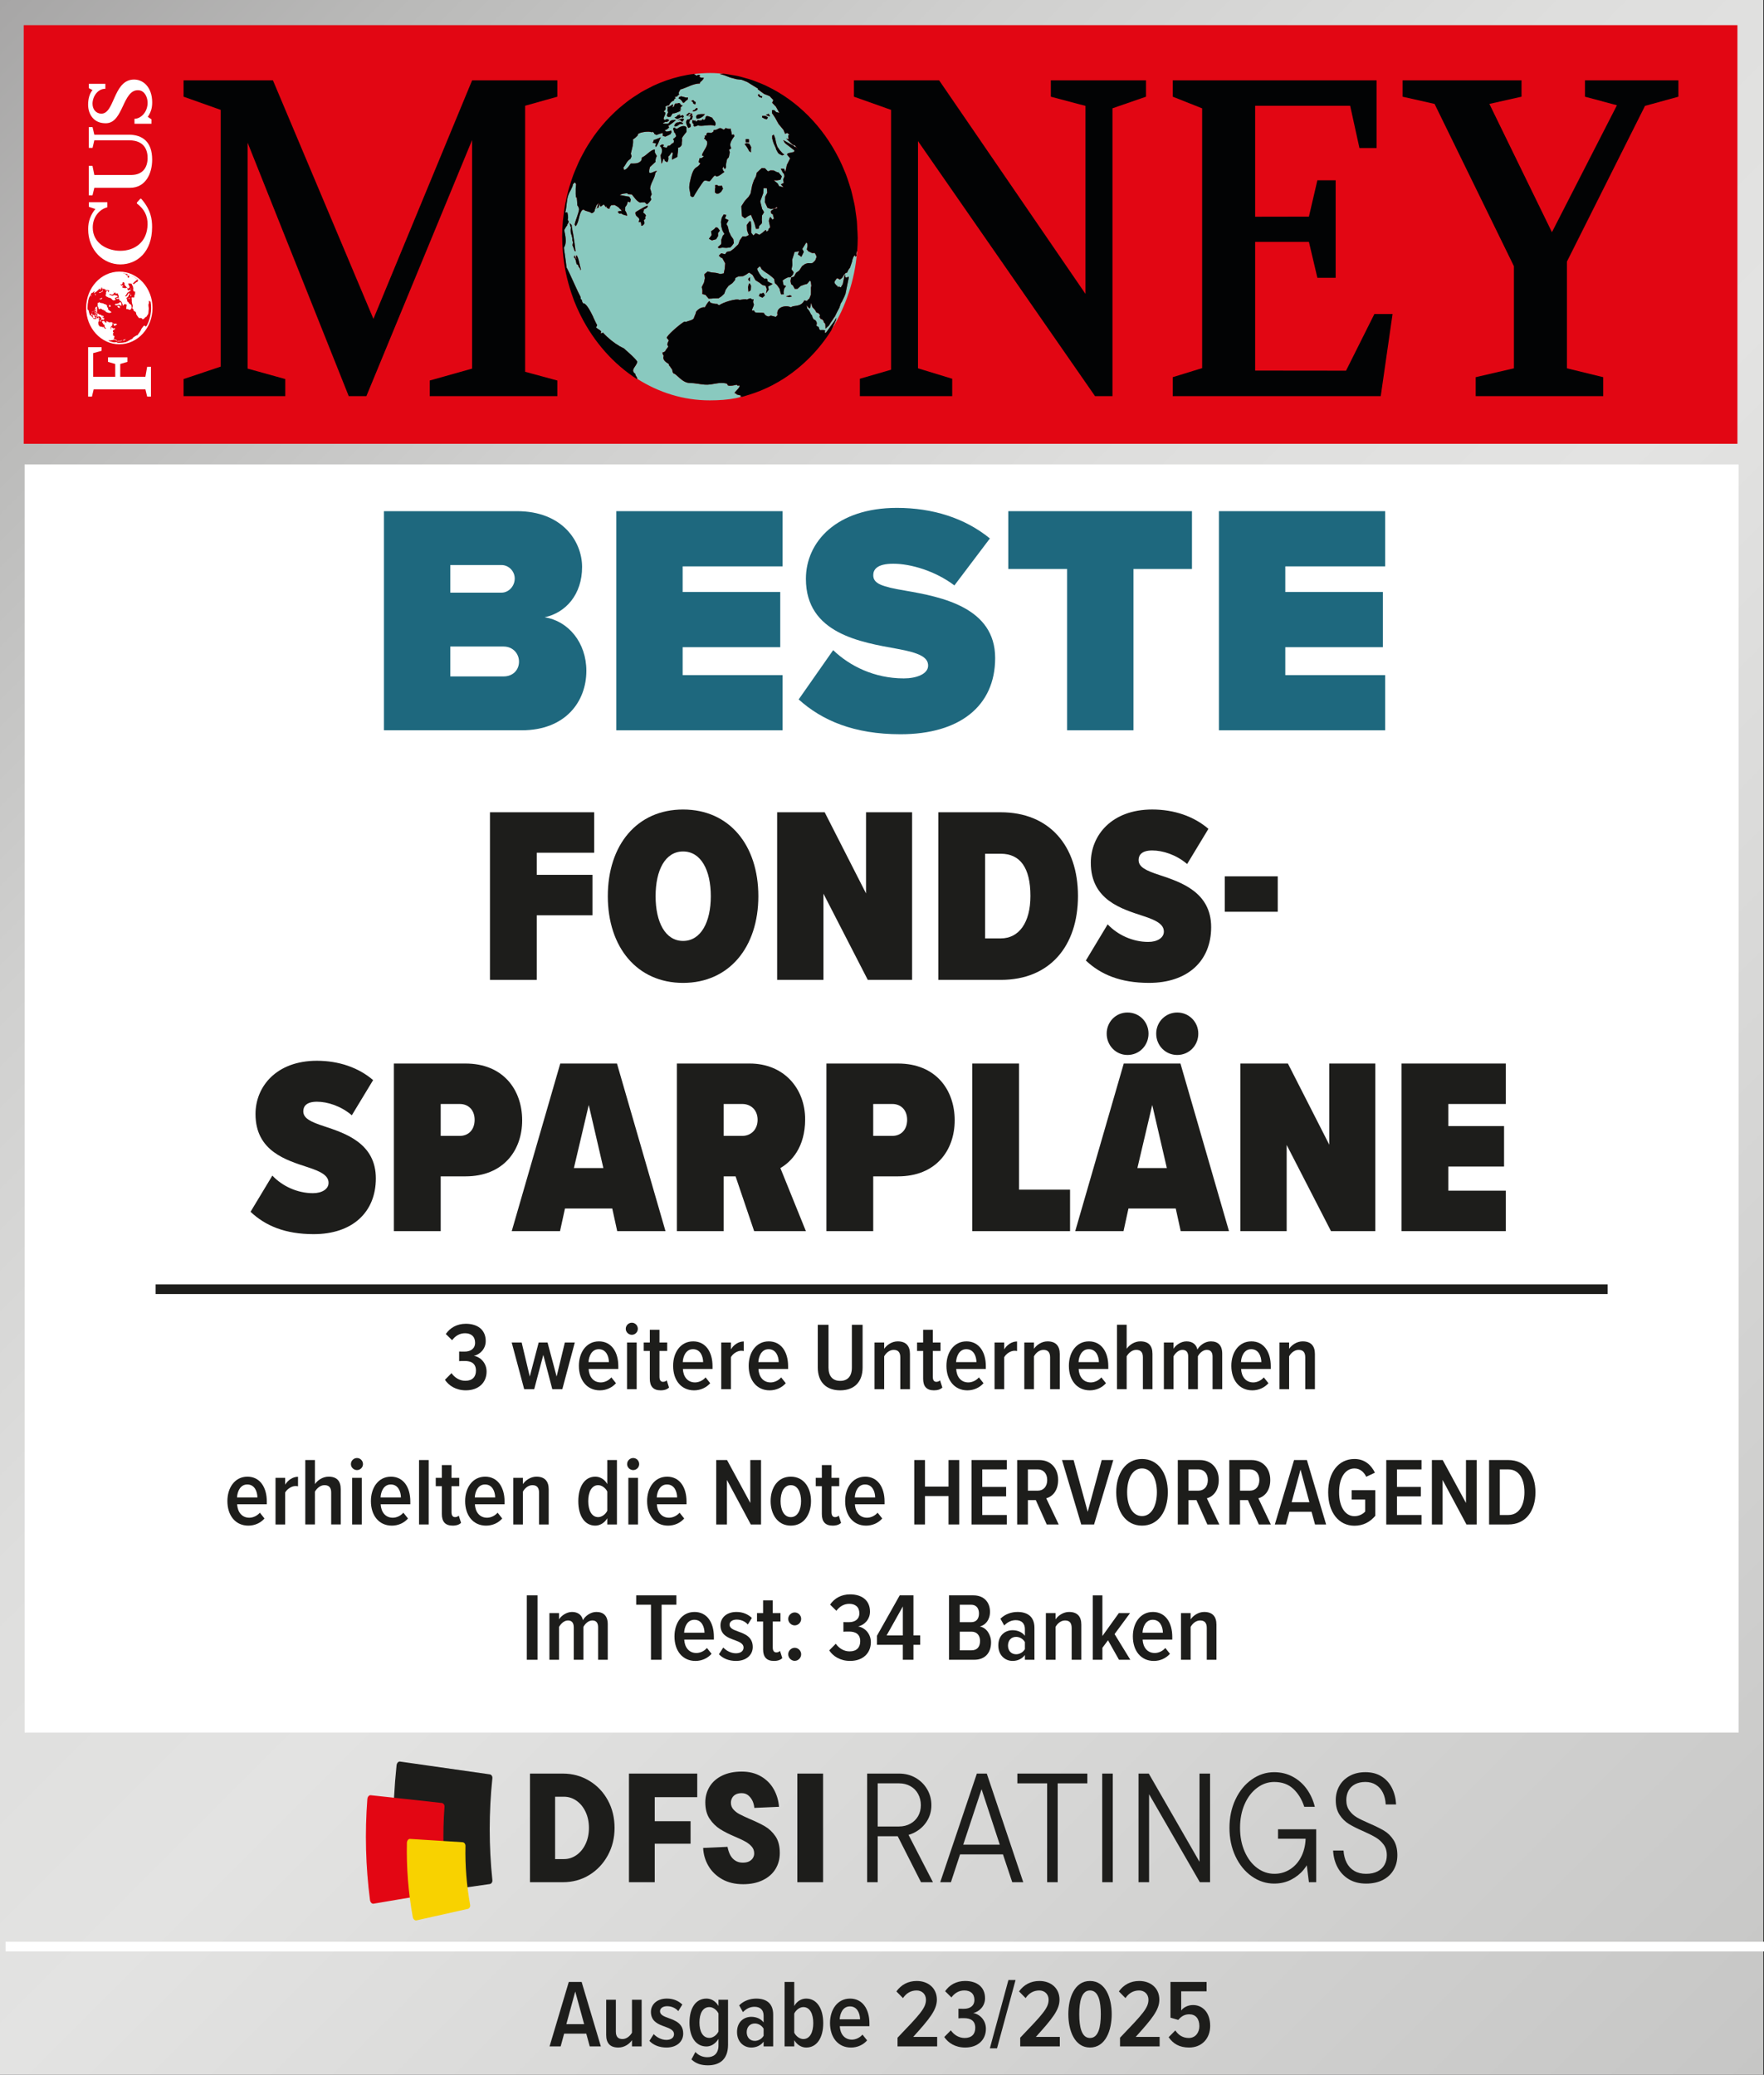 <?xml version="1.0" encoding="UTF-8"?><svg id="uuid-436217f9-e430-4ce1-b830-ed5ccbca1ae7" xmlns="http://www.w3.org/2000/svg" xmlns:xlink="http://www.w3.org/1999/xlink" viewBox="0 0 182.52 214.697"><rect x="0" y="0" width="182.52" height="214.697" fill="#333333" stroke="none"/><defs><linearGradient id="uuid-29e05b57-3625-488d-8744-9f37a00af39a" x1="-8.064" y1="8.064" x2="190.506" y2="206.634" gradientUnits="userSpaceOnUse"><stop offset="0" stop-color="#a7a6a6"/><stop offset=".103" stop-color="#b9b9b8"/><stop offset=".262" stop-color="#d0d0cf"/><stop offset=".411" stop-color="#dededd"/><stop offset=".54" stop-color="#e3e3e2"/><stop offset="1" stop-color="#c6c6c5"/><stop offset="1" stop-color="#c6c6c5"/><stop offset="1" stop-color="#c6c6c5"/><stop offset="1" stop-color="#c6c6c5"/><stop offset="1" stop-color="#c6c6c5"/></linearGradient><clipPath id="uuid-0c39a3c6-9743-41c3-99df-d9e80187cdbb"><rect x="8.778" y="8.127" width="7.251" height="32.912" style="fill:none;"/></clipPath><clipPath id="uuid-2a6814fe-97ad-4403-a5f4-584b5a99c63c"><path d="M8.985,31.866c0,2.036,1.505,3.687,3.361,3.687s3.361-1.651,3.361-3.687-1.504-3.686-3.361-3.686-3.361,1.65-3.361,3.686" style="fill:none;"/></clipPath><clipPath id="uuid-945f792b-40c9-4d1d-a6df-2da36ecc4f90"><rect x="8.778" y="8.127" width="7.251" height="32.912" style="fill:none;"/></clipPath></defs><rect width="182.443" height="214.697" style="fill:url(#uuid-29e05b57-3625-488d-8744-9f37a00af39a);"/><rect x="2.546" y="48.063" width="177.351" height="131.218" style="fill:#fff;"/><line x1=".575" y1="201.43" x2="182.52" y2="201.43" style="fill:none; stroke:#fff;"/><rect x="2.454" y="2.603" width="177.317" height="43.321" style="fill:#e20613;"/><path d="M58.826,19.631c.063-.23.14-.453.211-.679-.071.226-.148.449-.211.679Z" style="fill:#89c9bf;"/><path d="M58.247,22.818c.009-.095.027-.186.037-.281-.01.094-.028.186-.037.281Z" style="fill:#89c9bf;"/><path d="M58.169,24.524c0,.018.002.035.002.052-0-.021-.002-.041-.002-.062,0,.003-0.0.006-0.0.01Z" style="fill:#89c9bf;"/><path d="M58.47,21.191c.033-.181.079-.356.117-.535-.038.179-.085.354-.117.535Z" style="fill:#89c9bf;"/><path d="M60.606,15.388c.16-.275.33-.543.503-.807-.174.264-.343.531-.503.807Z" style="fill:#89c9bf;"/><path d="M58.283,26.499c-.019-.173-.035-.346-.049-.52.014.174.03.347.049.52Z" style="fill:#89c9bf;"/><path d="M59.306,18.143c.096-.26.205-.513.313-.766-.107.254-.216.506-.313.766Z" style="fill:#89c9bf;"/><path d="M59.9,16.729c.13-.275.27-.542.413-.808-.143.266-.283.533-.413.808Z" style="fill:#89c9bf;"/><path d="M78.857,40.357c-.078.033-.155.066-.233.097.078-.031.156-.064.233-.097Z" style="fill:#89c9bf;"/><path d="M80.051,39.787c-.054.029-.108.059-.163.088.055-.028.108-.059.163-.088Z" style="fill:#89c9bf;"/><path d="M58.522,28.081c-.032-.162-.059-.326-.086-.49.028.164.054.328.086.49Z" style="fill:#89c9bf;"/><path d="M81.148,39.141c-.016.01-.031.021-.047.032.016-.01.031-.021.047-.032Z" style="fill:#89c9bf;"/><path d="M77.581,40.825c-.085.027-.171.052-.257.077.086-.025.172-.05.257-.077Z" style="fill:#89c9bf;"/><path d="M61.418,14.123c.186-.264.38-.52.579-.771-.2.251-.393.507-.579.771Z" style="fill:#89c9bf;"/><path d="M60.093,32.661c-.042-.084-.085-.167-.126-.252.041.085.084.168.126.252Z" style="fill:#89c9bf;"/><path d="M58.941,29.759c-.048-.161-.096-.323-.14-.486.044.163.091.325.14.486Z" style="fill:#89c9bf;"/><path d="M59.393,31.098c-.032-.082-.058-.167-.088-.249.031.083.057.167.088.249Z" style="fill:#89c9bf;"/><path d="M63.365,11.833c.212-.208.428-.412.65-.608-.223.195-.438.4-.65.608Z" style="fill:#89c9bf;"/><path d="M87.884,19.094c.059.19.124.376.178.569-.054-.192-.118-.379-.178-.569Z" style="fill:#89c9bf;"/><path d="M88.268,20.518c.058.255.122.508.169.767-.048-.259-.111-.512-.169-.767Z" style="fill:#89c9bf;"/><path d="M88.544,22.022c.042.299.091.597.119.901-.028-.304-.076-.601-.119-.901Z" style="fill:#89c9bf;"/><path d="M87.39,17.715c.048.118.1.235.145.355-.046-.12-.097-.236-.145-.355Z" style="fill:#89c9bf;"/><path d="M86.784,16.375c.025.051.053.1.078.151-.025-.051-.052-.101-.078-.151Z" style="fill:#89c9bf;"/><path d="M88.741,24.524c-.001-.236-.025-.466-.035-.7.011.249.032.496.033.748,0-.016.002-.032.002-.048Z" style="fill:#89c9bf;"/><path d="M71.435,11.829l.08-.057-.065-.016-.035-.009c-.097.065-.192.132-.252.243.01.006.023.006.033.011l.209-.023.03-.148Z" style="fill:#89c9bf;"/><path d="M62.337,12.938c.204-.241.415-.476.631-.704-.217.228-.426.463-.631.704Z" style="fill:#89c9bf;"/><path d="M71.567,12.02l.004-.022c-.017.006-.03.016-.047.027.014-.005.03-.002.043-.005Z" style="fill:#89c9bf;"/><path d="M76.578,41.07l.096-.13-.456-.121-.049-.089-.13-.033c-.201-.054.658-.616.441-.818l-.146.04-.114-.109c-.187.07-.732.156-.906.074l-.101-.182c-.865-.225-1.452.16-2.283.102-.534-.037-.993-.169-1.54-.169-.831,0-1.401-.983-1.717-.994l-.1-.183c.059-.081-.08-.157-.02-.237-.149-.093-.183-.304-.331-.397l-.035-.166c-.271-.162-.684-.412-.515-.833-.068-.09-.13-.226-.135-.345.106-.008.224-.077.303-.153-.006-.097.256-.341.303-.465l-.1-.182c.008-.146.072-.313.154-.425-.043-.111-.14-.208-.215-.289,0-.023.01-.051.03-.088h.002c.229-.4,1.613-1.557,1.821-1.596l.129.034c.24-.117.71-.155.837-.401.002-.038.01-.072.018-.109h.016c.05-.187.171-.346.181-.538.213-.285.58-.514.917-.46.079-.165.326-.598.474-.652l.1.182c.245.063.477.126.731.115l.051.09.131.034c.372-.265,1.707-.721,2.096-.54.184-.018.607-.118.761-.032.117-.058.245-.114.371-.138l.181.125.144-.039-.06.294.085.255c-.013.24-.186.406-.201.646l.211-.021.099.181c.187.095.681.022.942.088.061.212.291.346.476.359l.224-.097.522.137.175-.187c-.2-.879.921-1.063,1.396-.799.229-.27,1.006.032,1.383-.726l.26.068c.071-.086.157-.195.255-.244l.061-.167h.003l.093-.253.01-.387-.007-.31.047-.224-.056-.4-.05-.091-.065-.017-.27.318-.292.079-.369.136-.335.301-.274.005-.202-.363-.179-.124-.068-.329.072-.368.292-.08.199-.373h.003l.017-.029.321-.226.299-.466.322-.227.29-.079.34.011.146-.039.255-.245.139-.352-.034-.163-.133-.24h-.007l-.013-.024-.277.006-.374-.177-.167-.197.075-.368-.02-.24-.115-.107-.204.335-.206.335.15.271-.015.075-.045.092h-.001l-.186.381-.172-.14-.189-.108.056-.141.081-.202-.355.061-.144.04-.02.101-.023.114-.185.571.023.551-.089.441.215.29-.022.105h-.002l-.021.111-.273.318-.275.005-.305.154-.241.169.07.33.036.164.259.068-.19.26-.074.369.019.238-.274.006-.121-.419-.035-.165-.264-.38-.231-.216-.055-.403-.231-.215-.296-.233-.179-.126-.053-.035h-.009l-.299-.207-.247-.211-.084-.187-.114-.106-.255.243.035.165.164.295h.002l.033.061.215.291.294.231.212-.022.114.108-.03.148.18.124.376.176-.162.114-.304.153.068.328-.285.392.09-.443-.134-.344-.325-.085-.296-.234-.426-.266-.148-.273-.152-.272-.257-.177h-.007l-.094-.065-.093.065h-.006l-.221.154-.305.153-.485.029-.306.154-.045.221-.27.319-.401.283-.285.39-.156.425-.256.244-.149.106h-.009l-.162.114-.551.013-.209.022-.275.007-.13-.156h-.003l-.195-.236-.326-.085.009-.387-.069-.33.235-.481.091-.442-.056-.401.135-.124h.007l.193-.171.391.101.471.046.098.025h.022l.335.089.356-.063.005-.026h.001l.098-.483.041-.532-.3-.546-.131-.033-.228-.216.254-.242.391.101.08-.111h.004l.104-.141.353-.062.321-.226.255-.246.255-.242.155-.427.285-.39.34.011.305-.153-.056-.171h-.013l-.108-.325-.025-.552.284-.391.131.033.039.477-.01.387.006.311.033.044h.018l.171.233.242-.233h.041l.347.164.232-.164h.01l.408-.349.1.18.16-.112.029-.147.175-.188-.071-.329-.069-.329.046-.222.11-.203.215.289.16-.112-.084-.257-.021-.239-.016.074-.179-.124-.019-.238.159-.114.072-.05h.038l-.038-.001.088-.064.21-.021.145-.04-.057-.123-.234.152-.361.059-.369-.122-.285-.619.015-.074.025-.459.22-.41-.028-.345h-.008l-.01-.125-.34-.009-.012.126h.006l-.029.398-.155.425-.154.425.206.825h.018l.016.016.151.275-.11.202-.096.131-.023.46.019.237-.031.148-.255.244-.06.294-.275.008-.155-.586-.184-.437-.185-.438-.305.153-.32.228-.296-.233-.041-.477-.01-.225h.018l-.018-.001-.015-.324.3-.467.097-.132.349-.373.204-.335.089-.435h-.004l.015-.073.075-.369.169-.498.221-.409.074-.368.255-.245.114-.109h.011l.134-.127.34.013.106.115h.003l.168.183.065.017.225-.097.34.012.31.159.196.051.33.397-.14.352-.356.061-.341-.011.411.339.149.274.066.017.39.101-.279-.305.305-.154-.071-.328.14-.352-.045-.239-.125-.137-.169-.333h-.001l-.041-.083.339.011.025.065.108.274.055-.274h.006l.092-.457.345-.684-.33-.398.096-.13.646-.14.028-.151-.653-.513h-.012l-.228-.181-.115-.106-.101-.181-.05-.091.8.441.198.115h.015l.042.025.116.109.13.033.115.107.204.245-.405-.516h-.013l-.01-.015-.195-.053-.115-.105-.577-.539.131.033.129.037-.054-.406.145-.039-.231-.216-.225.096-.186-.436-.008-.009h-.01l-.483-.582-.348-.635-.294-.436h-.009l-.022-.032-.004-.313.21-.022.23.215.326.086-.351-.636-.396-.415.126-.276-.26-.273h.003l-.136-.142-.572-.226-.656-.482.016-.075-.672-.41-.424-.264-.571-.227-.535-.063-.651-.171-.635-.243-.455-.119.352-.034c-.445-.045-.892-.077-1.344-.075-.547.002-1.087.038-1.62.102l-.002.057c.072.017.154.037.18.126l.226-.096.195.049-.096.131c-.016-.007.085.163.457.12.011.132-.273.402-.365.447l-.031.148c-.755.017-1.314.43-2.047.63.012.133-.231.235-.105.516l-.16.114-.015.072-.291.079.042.037h-.003l.076.071-.162.115-.029.147c-.222.04-.423.259-.511.487l-.21.024-.16.113c.039.086.043.224.005.311l-.176.187.181.124c-.003.029-.007.057-.011.081h.005c-.041.194-.173.356-.189.562l.115.111.226-.1c.087-.002.193.066.245.143l-.24.169-.13-.033-.305.153c.137.06.482.073.616.005l.188-.26c.174-.072.384-.107.566-.084-.25.252-.53.437-.815.639l.114.107c-.06.096-.156.178-.259.24-.003.001-.004.002-.006.004h-.003c-.068.039-.141.072-.205.094l.179.123c.167-.003.342-.047.502-.102l.035.165-.11.204c-.172.092-.351.179-.53.249l-.261-.068-.004-.311c-.224.05-.448.128-.661.216l-.246-.142.015-.074-.18-.126-.079.058c-.265-.145-1.193-.015-1.407.176l-.03.147c-.144.157-.317.309-.496.412.028.225.01.429-.027.628h.006c-.051.28-.141.551-.203.85l.082.268-.125.278c-.413.235-.442.575-.731.896l.065.192h-.001l.018.054c.05-.004.103-.028.155-.061h.013c.202-.14.411-.441.52-.606.379-.008.835.053,1.097-.334l.06-.296c.485-.187.853-.785,1.332-.818l.004.313.2.362c-.079.126-.18.434-.12.589l-.591.547c-.024.072-.045.16-.06.248h-.004c-.018.12-.021.245.007.35.299.068.51-.213.791-.182l-.176.189c-.052.578-.527,1.109-.541,1.645.008.017.015.038.022.056h.01c.06.168.102.347.13.522l-.126.276.086.258c-.115.19-.277.37-.445.504l-.231-.216c-.162-.003-.326.005-.486.029-.384-.164-.58-.535-.856-.846l-.405-.029-.05-.09c-.258.017-.559.042-.79.182l.99.181.15.272-.06.296-.26-.069c.002.181-.128.446-.25.557l-.008.247h-.48c-.03-.031-.062-.055-.097-.066-.012-.131-.439-.345-.538-.396-.403.079-.235-.106-.533.304.034-.027.114-.05.053.035-.09.123-.257,0-.326-.085l-.035-.164-.031.148c-.312-.335-.102-.369-.535-.063l-.114-.108.043-.222c-.083.111-.146.28-.154.425-.051.004-.305.154-.305.154.042-.039.095-.078.15-.107.022-.172.08-.378.181-.506-.095.049-.179.152-.249.236-.039.142-.115.27-.16.415-.017.052-.027.108-.032.167-.063.101-.2.236-.32.227-.241-.219-.575-.152-.816-.37l-.145.04c-.387.448-.296,1.234-.687,1.684l-.099-.181c.096-.48.409-1.125.458-1.565l-.001-.002c.001-.006.003-.013.003-.02-.029-.133-.088-.303-.184-.395.004-.06-.043-.781-.068-.844l-.065.037c-.036-.195-.046-.534-.034-.844h-.005c.008-.199.025-.388.049-.513-.032-.058-.084-.221-.164-.199l-.176.187c-.012.069-.019.158-.044.221-.043.108-.092.203-.14.296h.005c-.112.207-.231.402-.319.685-.126.411-.141.968-.216,1.389h.001c-.02.112-.045.215-.076.302.073.019.152.058.209-.022.055.252.139.534.045.788l.103.182c.001.172-.16.253-.156.426-.066.018-.275.399-.301.463.014.106.035.218.055.33h.009c.089.506.18,1.059-.1,1.497.009.094.036.307.072.565h.004c.078.566.192,1.346.214,1.653l-.012-.16c.032.039.142.263.286.571h.003c.349.749.896,1.978,1.052,2.259.04.073.078.145.102.222h.001v.005c.017.059.025.118.017.189l.114.105c.007.121.067.257.135.348.309-.035.73.76,1.051,1.422h-.013c.182.379.331.713.409.823l-.03.148c-.075-.019-.082.098-.03.147.09.083.256.167.36.251l.116.107-.045.22c.074-.008.17-.036.224-.096.15.164.301.319.46.467h.007c.525.491,1.105.895,1.732,1.191.008.04,1.138.954,1.368,1.367-.113.538-.792.838-.193,1.269l-.016.075c.037.066.185.291.202.363.004.018 0.0.038-.001.059,2.226,1.413,4.79,2.234,7.519,2.227.912-.002,1.824-.056,2.696-.229.192-.038.377-.096.567-.142.002-.008.002-.021.006-.024l-.145.039ZM81.611,30.588l.145-.04.181.125-.262.072h-.02l-.01.002-.01-.002h-.021l-.294-.076.29-.08ZM78.643,30.356l.131.033.224-.094.151.271-.188.179h-.007l-.062.06-.125-.06h-.012l-.237-.11.125-.279ZM77.452,28.801l.162-.112-.027.458-.165-.199.03-.147ZM77.463,29.425l.094-.129.15.27-.024.461-.24.171-.039-.476.059-.297ZM80.059,13.924l.136.345.035.163.07.331.082.284h.01l.037.133.266.379.28.308.179.125-.224.096-.311-.158-.114-.108-.201-.363-.034-.164-.052-.091-.063-.151h-.009l-.121-.283-.12-.419-.005-.313.16-.112ZM79.308,11.868l.225-.096.15.273-.326-.084-.114-.107.066.016ZM79.212,12l.245.141-.111.207-.259-.07-.246-.143.031-.146.34.011ZM78.508,9.723l.165.198.195.052-.022.108h-.004l-.007.038-.129-.034-.014-.005h.001l-.115-.029-.166-.199.095-.13ZM77.36,14.383l.132.034.004.311-.34-.012-.005-.308.209-.025ZM77.273,14.805l.259.07.09.172h.01l.091.178-.026.229.003.312-.178-.125-.201-.361-.16-.23h-.011l-.103-.148.226-.098ZM59.209,24.821c.049-.134-.051-.348-.064-.49-.029-.033-.05-.103-.066-.184h-.011c-.036-.209-.033-.502.009-.603-.078-.139-.114-.317-.131-.483.018.082.293.234.2.362.014.014.068.318.131.709h.01c.114.702.252,1.67.247,1.784l.049.091-.131-.036c-.002-.046-.189-.562-.219-.6l.06-.294-.085-.256ZM60.073,27.989c-.019-.123-.089-.315-.2-.364l-.035-.164c-.039-.048-.116-.131-.181-.124-.042-.194-.092-.613-.269-.693l.045-.221c.068.092.103.234.134.345l.065.018c-.048-.108-.035-.279.011-.385.262.315.308,1.042.461,1.442l-.031.146ZM64.287,22.085l-.211.021-.164-.198c.088-.052.321-.1.419-.046-.023-.066-.067-.144-.12-.201h.479l-.003.139c.104.133.196.347.194.529-.197-.079-.431-.079-.594-.244ZM66.78,22.625l-.175.186c.07.066.074.239.07.33-.062.101-.2.238-.32.227-.003-.135-.017-.276-.055-.402l-.21.02.062-.296c-.088-.297-.454-.262-.401-.724.045-.041.254-.17.487-.303l.395-.002-.074.36c.115.043.244.175.281.307l-.096.13.035.165ZM66.635,21.654l-.001.008h-.397c.314-.178.674-.369.749-.384l.05.092c-.086.137-.255.255-.401.284ZM74.097,24.754l-.435.12-.31-.162.285-.39-.024-.176h-.009l-.03-.211.321-.227.174-.189.196.051.216.292-.19.26v.009h.006l.005.289-.205.334ZM73.981,19.595l.002-.051.03-.148-.019-.238.209-.021.116.105.275-.005.08-.056.135.346-.037.06-.162.267-.241.17-.211.023-.18-.126.01-.326h-.006ZM75.744,25.419l-.176.186-.421.044-.404-.027-.355.061-.117-.106.336-.3.03-.147-.006-.314.156-.424.176-.189-.032-.057h-.015l-.161-.292-.12-.418-.04-.476.091-.444.205-.334.065.018.196.052-.141.351.375.176-.22.408.149.272.105.492.076.181h.015l.101.244.266.381.055.401-.189.262ZM74.828,13.394h.013c.015.009.028.021.043.029l.042-.029.111-.08.015-.073c.154.041.384.15.536.063l.019.091h.006l.12.563c.053-.031.153-.055.211-.021l.035.164c-.181.244-.447.612-.425.947h.008c.007.098.038.196.106.286l-.242.17.086.254-.106.517-.176.186c-.054.269-.153.554-.1.83l-.111.203-.114-.106-.036-.167-.109.206c.004.033.012.069.024.107.034.105.092.212.172.248-.208.146-.611.509-.851.475l-.114-.106c-.272.148-.415.548-.607.618-.179-.048-.348-.111-.534-.061-.073.053-.363.474-.628.882h.002c-.219.338-.418.667-.459.766l-.145.039-.181-.126c-.015-.32-.073-.481-.1-.672h-.008c-.026-.174-.026-.371.047-.731.158-.774.303-1.14.445-1.34h.008c.211-.291.413-.224.636-.623l-.18-.124.094-.397.259-.045.188-.192-.194-.051c-.005-.251.359-.656.498-1.042h-.006c.055-.161.074-.314.01-.453-.062-.045-.138-.118-.165-.199l-.13-.035.11-.202-.051-.092.226-.096-.051-.09.095-.13c.213-.124.338.151.645-.144l.031-.147c.142-.005.244-.031.325-.065.247-.101.289-.255.656-.004ZM73.692,12.185c.096.249.462.455.321.783l-.08.056c-.39-.214-1.386.118-1.702-.056-.118.058-.244.112-.371.136l-.116-.105.03-.15-.114-.108c-.038-.087-.044-.223-.005-.312.119.056.28.065.406.028l-.16.115.21-.023.095-.13c.119.054.281.064.405.028l.096-.132.115.109.16-.115c-.009-.55.49-.182.711-.124ZM72.932,11.799c-.14.281-.573.521-.851.476-.273-.605.689-.429.851-.476ZM72.183,11.281c-.062.181-.38.257-.531.25l.095-.13.145-.038c.054-.099.24-.315.291-.082ZM71.756,10.359c.022.101.157.18.231.217l-.046.22c-.087,0-.192-.066-.246-.142l.016-.074-.18-.126c.055-.059.152-.086.224-.095ZM71.327,11.651l.051.09h.02l.015.004c.026-.016.052-.034.078-.051.004.017.012.033.021.047h.008c.019.026.044.044.071.05l.086.024-.078.056-.028.127c.038-.013.074-.022.109-.028l-.074.369-.228.095-.059.296.116.108c.038.085.045.222.004.311l-.224.096c-.131-.237-.356-.65-.096-.878l.21-.023c.067-.061.127-.18.126-.278.018-.02.045-.032.069-.043-.106.02-.227.013-.328-.025h-.002l-.194-.052.095-.131.08-.057.021-.014h-.002l.133-.095ZM70.24,10.08h.003l.005-.018.225-.098.448.117h-.001l.137.038c.004-.018.014-.033.029-.038h.061c.028.014.047.038.04.071l-.03.148c-.123.087-.256.159-.336.3l-.144.039c-.092-.162-.27-.434-.461-.429l.026-.129ZM69.397,12.072c-.136.018-.329.085-.391-.102.003-.074.03-.152.066-.224h-.006c.023-.045.049-.087.073-.124-.178-.321.018-.333-.089-.568.204.029.37-.135.53-.25l.066.017-.061.294.16-.112c-.001-.099.058-.219.125-.278l.146-.04-.031.148.094-.13c.077-.045.198-.049.276-.007.041.124.179.235.295.233-.096.048-.204.138-.254.244.01.049.063.12.114.107-.076.047-.167.077-.259.097.059,0,.115.009.163.035l-.015.072c-.266.115-.519.245-.805.255l-.001.001h.002c-.079.098-.145.215-.2.332ZM69.793,12.147c.108-.022.277-.101.321-.228l.291-.079-.095.13c.095.054.258-.036.353-.063l.101.182-.161.114-.114-.108c-.11.097-.253.167-.387.209-.107-.003-.228-.085-.309-.157ZM70.779,12.356l-.096.129-.096.131-.113-.107-.115-.107-.145.038-.067-.017.227-.096.145-.04.144-.038.116.108ZM69.873,12.795l.16-.115.21-.022.08-.057.13.034.066.017.18.125-.079.057-.276.006-.321.225-.21.023-.049-.09.11-.204ZM67.841,15.225l-.035-.164.005-.01h-.006l.104-.191-.392-.102c.069-.06.128-.179.126-.277.245-.048.501-.19.74-.274-.183.29-.218.575-.398.84h.007c-.042.06-.091.118-.152.178ZM68.349,16.06c.203-.27.221-.759-.081-.953l.081-.057h-.004l.154-.109.196.051-.03.054h.007l-.08.147.391.102.112-.205.209-.021c.007-.007.014-.012.022-.019h-.004c.114-.097.227-.251.373-.262l.045-.221-.1-.181c.125-.07.244-.183.335-.3-.052-.065-.076-.173-.084-.256l-.115-.108c-.024-.112-.088-.214-.11-.324h-.006c-.006-.023-.009-.05-.009-.075.003-.109.261-.192.21-.039l.194.05c.216-.184.776-.47.986-.13-.019.05-.021.119-.018.19h.006c.004.114.02.229-.009.266-.169.234-.323.371-.474.653.081.183-.038.413.008.623-.01.041-.028.078-.048.112h.008c-.082.134-.224.234-.365.243.066.287-.077.609-.05.92-.165.147-.381.175-.546.323-.05-.229.026-.46.072-.683l-.116-.107c-.086.118-.25.406-.365.449.041.178.028.472-.12.59l-.245-.14-.036-.168-.13-.033c-.012.167-.071.373-.171.499-.008-.287-.07-.589-.093-.88Z" style="fill:#89c9bf;"/><path d="M67.219,9.064c.128-.064.253-.135.382-.196-.13.06-.254.131-.382.196Z" style="fill:#89c9bf;"/><path d="M79.258,8.868c.047.022.092.048.139.07-.046-.023-.092-.048-.139-.07Z" style="fill:#89c9bf;"/><path d="M64.511,10.813c.206-.167.414-.333.628-.488-.214.155-.421.322-.628.488Z" style="fill:#89c9bf;"/><path d="M88.608,26.194l-.018.09.035.165-.096.13-.051-.091-.049-.089-.015.074-.016.074-.049-.09-.155.425-.045.221-.171.498-.015.074-.19.262-.126.276-.145.041-.011.013h-.006l-.157.169-.206.333-.239.172-.182-.126-.121-.01-.225.32-.019.139.05.091.164.199.066.016.1.181.096-.13.049.091.132.034.204-.335.105-.516.106-.515.069.328.132.035.159-.113.051.091-.105.516-.105.515-.031.149-.106.516-.132.331h-.003l-.007.014-.234.483-.095.13-.171.5-.22.408-.235.483-.03.047h-.016l-.27.419-.094.13-.205.335-.336.301-.015.073-.005-.311-.019-.239-.166-.198.016-.073-.166-.199-.195-.051.015-.074-.116-.107.001-.004h.015l.045-.217-.164-.199-.196-.051-.151-.273-.279-.304-.121-.421-.105.516-.08.058c-.114-.084-.167-.225-.28-.308l.069.331c.178.127.304.448.416.651l.065.017c.008.07.028.134.056.197l-.015.003c.038.079.086.156.131.236.233.061.411.324.285.619l.049.091c.346.09.108.189.33.397.035.032.734-.105.469.22.034.03.083.138.167.023l.285-.39c.133-.182.232-.349.379-.522l.19-.26.112-.203.061-.089.034-.045-.022.099-.019.098c-.012.062-.017.092-.051.143-.071.097-.062.192-.125.277-.094.13-.116.294-.204.439-.016.026-.037.07-.06.121,1.444-2.326,2.385-5.062,2.621-8.018l-.033-.045-.04.195Z" style="fill:#89c9bf;"/><path d="M65.786,9.888c.182-.118.362-.24.548-.35-.187.11-.366.232-.548.35Z" style="fill:#89c9bf;"/><path d="M77.823,8.285c.125.043.247.096.371.142-.124-.047-.246-.099-.371-.142Z" style="fill:#89c9bf;"/><path d="M76.358,7.87c.212.047.419.113.628.17-.209-.058-.416-.122-.628-.17Z" style="fill:#89c9bf;"/><path d="M74.891,7.628c.286.031.566.086.847.135-.282-.049-.562-.104-.847-.135Z" style="fill:#89c9bf;"/><path d="M68.886,8.343c.018-.006.035-.015.053-.021-.018.006-.035.015-.053.021Z" style="fill:#89c9bf;"/><polygon points="70.519 12.287 70.373 12.327 70.147 12.423 70.213 12.44 70.358 12.402 70.473 12.509 70.586 12.616 70.683 12.485 70.779 12.356 70.663 12.249 70.519 12.287" style="fill:#020304;"/><path d="M71.175,11.76l-.08.057-.095.131.194.052h.002c-.01-.004-.023-.004-.033-.011.06-.111.155-.178.252-.243l.035.009.065.016-.08.057-.03.148-.209.023c.102.038.222.044.328.025.017-.011.03-.021.047-.027l.028-.127.078-.056-.086-.024c-.028-.006-.053-.024-.071-.05h-.008c-.01-.014-.018-.03-.021-.047-.025.017-.051.035-.078.051l-.015-.004h-.02l-.051-.09-.133.095h.002l-.021.014Z" style="fill:#020304;"/><polygon points="74.158 20.047 74.369 20.024 74.61 19.855 74.772 19.588 74.809 19.527 74.673 19.182 74.593 19.238 74.319 19.243 74.202 19.137 73.993 19.159 74.013 19.396 73.983 19.544 73.981 19.595 73.988 19.595 73.978 19.921 74.158 20.047" style="fill:#020304;"/><path d="M71.696,10.654c.054.076.159.142.246.142l.046-.22c-.074-.037-.209-.115-.231-.217-.072.009-.17.036-.224.095l.18.126-.016.074Z" style="fill:#020304;"/><path d="M71.524,12.024c-.024.011-.051.023-.069.043.001.098-.059.217-.126.278l-.21.023c-.261.229-.036.642.096.878l.224-.096c.041-.089.034-.226-.004-.311l-.116-.108.059-.296.228-.095.074-.369c-.035.005-.071.014-.109.028l-.004.022c-.013.003-.029,0-.043.005Z" style="fill:#020304;"/><path d="M71.892,11.363l-.145.038-.095.13c.15.007.469-.069.531-.25-.05-.233-.237-.017-.291.082Z" style="fill:#020304;"/><path d="M72.706,12.315l-.096.132c-.124.036-.286.027-.405-.028l-.095.13-.21.023.16-.115c-.125.037-.287.028-.406-.028-.039.089-.032.225.005.312l.114.108-.03.15.116.105c.126-.023.253-.077.371-.136.316.175,1.312-.158,1.702.056l.08-.056c.141-.329-.225-.534-.321-.783-.221-.058-.72-.425-.711.124l-.16.115-.115-.109Z" style="fill:#020304;"/><polygon points="75.612 24.375 75.511 24.131 75.496 24.131 75.419 23.951 75.314 23.458 75.165 23.187 75.385 22.778 75.01 22.602 75.151 22.251 74.954 22.2 74.89 22.182 74.685 22.517 74.594 22.96 74.634 23.436 74.754 23.855 74.915 24.147 74.93 24.147 74.963 24.204 74.786 24.393 74.63 24.817 74.637 25.13 74.607 25.277 74.271 25.577 74.387 25.683 74.743 25.622 75.146 25.65 75.567 25.606 75.744 25.419 75.933 25.157 75.878 24.756 75.612 24.375" style="fill:#020304;"/><path d="M73.817,13.611c-.306.294-.432.019-.645.144l-.095.13.051.09-.226.096.051.092-.11.202.13.035c.027.081.103.153.165.199.064.138.045.292-.01.453h.006c-.138.386-.502.791-.498,1.042l.194.051-.188.192-.259.045-.094.397.18.124c-.223.398-.425.331-.636.623h-.008c-.142.2-.287.565-.445,1.34-.073.36-.073.557-.047.731h.008c.028.191.085.353.1.672l.181.126.145-.039c.041-.099.24-.428.459-.766h-.002c.265-.408.555-.829.628-.882.186-.05.355.014.534.061.193-.07.335-.47.607-.618l.114.106c.24.035.643-.329.851-.475-.08-.036-.138-.143-.172-.248-.012-.038-.02-.074-.024-.107l.109-.206.036.167.114.106.111-.203c-.053-.275.046-.56.1-.83l.176-.186.106-.517-.086-.254.242-.17c-.068-.09-.099-.187-.106-.286h-.008c-.021-.335.244-.703.425-.947l-.035-.164c-.058-.034-.158-.011-.211.021l-.12-.563h-.006l-.019-.091c-.152.088-.382-.021-.536-.063l-.015.073-.111.08-.042.029c-.015-.008-.029-.02-.043-.029h-.013c-.367-.251-.409-.097-.656.004-.08.034-.182.06-.325.065l-.031.147Z" style="fill:#020304;"/><path d="M72.081,12.275c.278.045.712-.195.851-.476-.162.047-1.124-.129-.851.476Z" style="fill:#020304;"/><path d="M68.383,14.207c-.239.084-.495.225-.74.274.002.098-.057.217-.126.277l.392.102-.104.191h.006l-.005.01.035.164c.061-.06.109-.118.152-.178h-.007c.179-.265.214-.55.398-.84Z" style="fill:#020304;"/><path d="M65.736,38.777l.016-.075c-.599-.432.08-.731.193-1.269-.229-.413-1.359-1.327-1.368-1.367-.627-.296-1.207-.7-1.732-1.191h-.007c-.159-.148-.31-.303-.46-.467-.054.06-.15.088-.224.096l.045-.22-.116-.107c-.104-.084-.27-.167-.36-.251-.052-.049-.045-.167.03-.147l.03-.148c-.078-.11-.227-.444-.409-.823h.013c-.321-.662-.742-1.458-1.051-1.422-.068-.091-.128-.227-.135-.348l-.114-.105c.008-.07,0-.13-.017-.189v-.005h-.001c-.024-.077-.062-.149-.102-.222-.156-.281-.704-1.51-1.052-2.259h-.003c-.143-.308-.253-.532-.286-.571l.012.16c-.022-.308-.136-1.088-.214-1.653h-.004c-.036-.258-.064-.472-.072-.565.28-.438.189-.991.1-1.497h-.009c-.02-.112-.041-.224-.055-.33.026-.065.235-.446.301-.463-.004-.173.158-.254.156-.426l-.103-.182c.095-.255.011-.537-.045-.788-.057.08-.135.041-.209.022.031-.087.056-.19.076-.302h-.001c.074-.421.089-.978.216-1.389.087-.283.206-.478.319-.685h-.005c.049-.093.097-.188.14-.296.025-.063.031-.152.044-.221l.176-.187c.08-.022.132.141.164.199-.024.125-.041.314-.049.513h.005c-.012.31-.001.65.034.844l.065-.037c.026.063.072.784.068.844.096.092.155.261.184.395,0,.007-.002.014-.003.02l.001.002c-.049.44-.361,1.085-.458,1.565l.099.181c.39-.45.3-1.236.687-1.684l.145-.04c.24.217.575.151.816.37.12.009.257-.126.32-.227.005-.059.015-.114.032-.167.045-.146.121-.273.16-.415.07-.084.154-.188.249-.236-.101.128-.159.334-.181.506-.055.029-.108.068-.15.107,0,0,.255-.151.305-.154.008-.144.072-.313.154-.425l-.043.222.114.108c.433-.307.223-.273.535.063l.031-.148.035.164c.068.085.235.208.326.085.061-.085-.019-.062-.053-.035.298-.41.129-.225.533-.304.099.052.526.265.538.396.035.012.067.035.097.066h.48l.008-.247c.122-.111.252-.376.25-.557l.26.069.06-.296-.15-.272-.99-.181c.231-.141.532-.165.79-.182l.05.09.405.029c.277.311.473.682.856.846.16-.024.324-.032.486-.029l.231.216c.168-.133.33-.313.445-.504l-.086-.258.126-.276c-.029-.175-.07-.354-.13-.522h-.01c-.007-.018-.014-.039-.022-.056.014-.536.489-1.067.541-1.645l.176-.189c-.281-.031-.493.251-.791.182-.028-.105-.025-.23-.007-.35h.004c.015-.088.036-.176.06-.248l.591-.547c-.06-.155.042-.463.12-.589l-.2-.362-.004-.313c-.479.033-.847.631-1.332.818l-.06.296c-.261.387-.717.327-1.097.334-.109.164-.319.465-.52.606h-.013c-.052.033-.105.057-.155.061l-.018-.054h.001l-.065-.192c.29-.322.319-.661.731-.896l.125-.278-.082-.268c.062-.299.152-.57.203-.85h-.006c.037-.198.055-.403.027-.628.179-.103.352-.255.496-.412l.03-.147c.215-.192,1.143-.321,1.407-.176l.079-.058.18.126-.015.074.246.142c.214-.088.437-.166.661-.216l.004.311.261.068c.18-.07.358-.158.53-.249l.11-.204-.035-.165c-.16.056-.335.099-.502.102l-.179-.123c.064-.022.137-.055.205-.094h.003c.002-.002.004-.003.006-.004.103-.062.199-.144.259-.24l-.114-.107c.284-.202.565-.387.815-.639-.182-.023-.392.012-.566.084l-.188.26c-.134.068-.479.055-.616-.005l.305-.153.13.033.24-.169c-.053-.077-.158-.145-.245-.143l-.226.1-.115-.111c.016-.206.149-.368.189-.562h-.005c.004-.025.008-.052.011-.081l-.181-.124.176-.187c.037-.087.033-.225-.005-.311l.16-.113.21-.024c.088-.228.289-.446.511-.487l.029-.147.162-.115-.076-.071h.003l-.042-.037.291-.079.015-.072.16-.114c-.126-.282.117-.383.105-.516.734-.2,1.292-.613,2.047-.63l.031-.148c.093-.045.377-.315.365-.447-.372.043-.472-.126-.457-.12l.096-.131-.195-.049-.226.096c-.026-.089-.108-.109-.18-.126l.002-.057 0-.01c-1.005.118-1.981.354-2.921.682-.018.006-.035.015-.053.021-.437.154-.865.329-1.285.525-.13.06-.255.131-.382.196-.299.151-.596.304-.885.474-.186.11-.367.232-.548.35-.218.142-.436.283-.647.437-.214.156-.421.321-.628.488-.167.135-.334.269-.495.411-.222.195-.438.399-.65.608-.134.132-.268.264-.398.401-.217.228-.427.463-.631.704-.115.136-.228.274-.34.414-.199.251-.393.508-.579.771-.106.15-.208.303-.309.458-.174.264-.343.532-.503.807-.102.175-.197.354-.293.533-.143.266-.283.533-.413.808-.1.212-.19.43-.282.648-.107.254-.216.506-.313.766-.098.265-.182.538-.268.809-.072.226-.148.449-.211.679-.092.336-.165.68-.239,1.025-.038.179-.085.354-.117.535-.08.442-.138.893-.186,1.347-.01.094-.028.186-.037.281-.05.553-.078,1.112-.078,1.678,0,.006.001.012.001.018,0,.021.002.041.002.062.002.473.027.94.064,1.403.014.174.03.348.049.52.04.368.091.731.152,1.092.028.164.054.328.086.49.08.403.174.8.28,1.192.044.163.091.325.14.486.11.369.231.733.364,1.091.03.083.057.167.088.249.173.448.368.883.574,1.311.041.085.084.168.126.252,1.373,2.735,3.4,5.022,5.842,6.579.003-.013-0-.027.001-.042.001-.02.005-.041.001-.059-.016-.072-.164-.297-.202-.363Z" style="fill:#020304;"/><path d="M88.707,23.823c-.013-.301-.018-.604-.044-.9-.028-.304-.076-.601-.119-.901-.035-.246-.062-.494-.106-.737-.047-.259-.112-.512-.169-.767-.065-.287-.128-.574-.206-.855-.053-.192-.118-.379-.178-.569-.108-.345-.221-.688-.348-1.024-.046-.12-.097-.236-.145-.355-.164-.405-.339-.801-.529-1.189-.025-.051-.052-.101-.078-.151-1.659-3.294-4.263-5.932-7.387-7.437-.047-.022-.092-.048-.139-.07-.348-.163-.705-.307-1.065-.441-.124-.046-.245-.1-.371-.142-.275-.094-.556-.168-.836-.244-.209-.057-.416-.123-.628-.17-.204-.045-.413-.072-.619-.107-.281-.049-.561-.104-.847-.135-.013-.002-.026-.005-.04-.006l-.027.003-.352.034.455.119.635.243.651.171.535.063.571.227.424.264.672.41-.016.075.656.482.572.226.136.142h-.003l.26.273-.126.276.396.415.351.636-.326-.086-.23-.215-.21.022.004.313.022.032h.009l.294.436.348.635.483.582h.01l.008.009.186.436.225-.096.231.216-.145.039.054.406-.129-.037-.131-.033.577.539.115.105.195.053.01.015h.013l.405.516-.204-.245-.115-.107-.13-.033-.116-.109-.042-.025h-.015l-.198-.115-.8-.441.05.091.101.181.115.106.228.181h.012l.653.513-.028.151-.646.14-.096.13.33.398-.345.684-.092.457h-.006l-.055.274-.108-.274-.025-.065-.339-.011.041.083h.001l.169.333.125.137.045.239-.14.352.071.328-.305.154.279.305-.39-.101-.066-.017-.149-.274-.411-.339.341.011.356-.061.14-.352-.33-.397-.196-.051-.31-.159-.34-.012-.225.097-.065-.017-.168-.183h-.003l-.106-.115-.34-.013-.134.127h-.011l-.114.109-.255.245-.074.368-.221.409-.169.498-.075.369-.015.073h.004l-.089.435-.204.335-.349.373-.097.132-.3.467.015.324.018.001h-.018l.01.225.041.477.296.233.32-.228.305-.153.185.438.184.437.155.586.275-.008.06-.294.255-.244.031-.148-.019-.237.023-.46.096-.131.11-.202-.151-.275-.016-.016h-.018l-.206-.825.154-.425.155-.425.029-.398h-.006l.012-.126.34.009.01.125h.008l.028.345-.22.41-.025.459-.015.074.285.619.369.122.361-.059.234-.152.057.123-.145.04-.21.021-.088.064.038.001h-.038l-.072.05-.159.114.019.238.179.124.016-.074.021.239.084.257-.16.112-.215-.289-.11.203-.046.222.069.329.071.329-.175.188-.029.147-.16.112-.1-.18-.408.349h-.01l-.232.164-.347-.164h-.041l-.242.233-.171-.233h-.018l-.033-.044-.006-.311.01-.387-.039-.477-.131-.033-.284.391.025.552.108.325h.013l.056.171-.305.153-.34-.011-.285.39-.155.427-.255.242-.255.246-.321.226-.353.062-.104.141h-.004l-.08.111-.391-.101-.254.242.228.216.131.033.3.546-.041.532-.098.483h-.001l-.005.026-.356.063-.335-.089h-.022l-.098-.025-.471-.046-.391-.101-.193.171h-.007l-.135.124.056.401-.091.442-.235.481.069.33-.009.387.326.085.195.236h.003l.13.156.275-.007.209-.022.551-.013.162-.114h.009l.149-.106.256-.244.156-.425.285-.39.401-.283.27-.319.045-.221.306-.154.485-.029.305-.153.221-.154h.006l.093-.065.094.065h.007l.257.177.152.272.148.273.426.266.296.234.325.085.134.344-.09.443.285-.392-.068-.328.304-.153.162-.114-.376-.176-.18-.124.03-.148-.114-.108-.212.022-.294-.231-.215-.291-.033-.061h-.002l-.164-.295-.035-.165.255-.243.114.106.084.187.247.211.299.207h.009l.053.035.179.126.296.233.231.215.055.403.231.216.264.38.035.165.121.419.274-.006-.019-.238.074-.369.19-.26-.259-.068-.036-.164-.07-.33.241-.169.305-.154.275-.005.273-.318.021-.111h.002l.022-.105-.215-.29.089-.441-.023-.551.185-.571.023-.114.02-.101.144-.04.355-.061-.081.202-.056.141.189.108.172.14.186-.381h.001l.045-.092.015-.075-.15-.271.206-.335.204-.335.115.107.02.24-.075.368.167.197.374.177.277-.006.013.024h.007l.133.24.034.163-.139.352-.255.245-.146.039-.34-.011-.29.079-.322.227-.299.466-.321.226-.017.029h-.003l-.199.373-.292.08-.072.368.068.329.179.124.202.363.274-.005.335-.301.369-.136.292-.079.27-.318.065.017.05.091.056.4-.047.224.007.31-.01.387-.093.253h-.003l-.061.167c-.098.05-.184.158-.255.244l-.26-.068c-.376.758-1.154.456-1.383.726-.475-.264-1.596-.081-1.396.799l-.175.187-.522-.137-.224.097c-.185-.013-.415-.147-.476-.359-.261-.066-.755.006-.942-.088l-.099-.181-.211.021c.015-.24.188-.406.201-.646l-.085-.255.06-.294-.144.039-.181-.125c-.125.024-.253.079-.371.138-.154-.086-.578.014-.761.032-.39-.181-1.724.276-2.096.54l-.131-.034-.051-.09c-.253.011-.486-.052-.731-.115l-.1-.182c-.148.054-.395.487-.474.652-.338-.054-.704.175-.917.46-.01.192-.132.351-.181.538h-.016c-.008.037-.016.071-.018.109-.127.246-.597.284-.837.401l-.129-.034c-.208.039-1.592,1.195-1.821,1.596h-.002c-.02.037-.03.065-.03.088.076.082.172.178.215.289-.083.112-.146.279-.154.425l.1.182c-.047.125-.309.368-.303.465-.079.076-.197.146-.303.153.005.119.067.255.135.345-.169.421.244.672.515.833l.035.166c.148.093.181.304.331.397-.06.08.079.156.02.237l.1.183c.316.011.886.994,1.717.994.547,0,1.006.132,1.54.169.831.058,1.418-.327,2.283-.102l.101.182c.174.082.719-.004.906-.074l.114.109.146-.04c.217.202-.642.764-.441.818l.13.033.049.089.456.121-.096.13.145-.039c-.004.003-.004.016-.006.024-.003.011-.007.017-.007.032.208-.051.409-.124.614-.184.086-.025.172-.05.257-.077.353-.111.7-.234,1.042-.372.078-.031.156-.064.233-.097.35-.148.694-.307,1.032-.482.055-.028.108-.059.163-.088.357-.191.708-.394,1.05-.614.016-.01.031-.021.047-.032,1.919-1.247,3.585-2.93,4.857-4.946.019-.049.038-.093.055-.133.023-.051.043-.095.06-.121.088-.145.111-.309.204-.439.062-.085.053-.18.125-.277.035-.051.039-.08.051-.143l.019-.098.022-.099-.034.045-.061.089-.112.203-.19.26c-.147.173-.246.34-.379.522l-.285.39c-.084.115-.133.007-.167-.023.265-.325-.433-.188-.469-.22-.223-.208.016-.307-.33-.397l-.049-.091c.126-.294-.052-.557-.285-.619-.045-.08-.093-.158-.131-.236l.015-.003c-.028-.063-.049-.127-.056-.197l-.065-.017c-.111-.203-.237-.524-.416-.651l-.069-.331c.114.083.167.224.28.308l.08-.058.105-.516.121.421.279.304.151.273.196.051.164.199-.045.217h-.015l-.001.004.116.107-.015.074.195.051.166.199-.016.073.166.198.019.239.005.311.015-.073.336-.301.205-.335.094-.13.27-.419h.016l.03-.047.235-.483.22-.408.171-.5.095-.13.234-.483.007-.014h.003l.132-.331.106-.516.031-.149.105-.515.105-.516-.051-.091-.159.113-.132-.035-.069-.328-.106.515-.105.516-.204.335-.132-.034-.049-.091-.096.13-.1-.181-.066-.016-.164-.199-.05-.091.019-.139.225-.32.121.01.182.126.239-.172.206-.333.157-.169h.006l.011-.013.145-.041.126-.276.19-.262.015-.074.171-.498.045-.221.155-.425.049.09.016-.074.015-.074.049.089.051.091.096-.13-.035-.165.018-.09.04-.195.033.045h0c.036-.473.06-.949.06-1.432,0-.013-.002-.027-.002-.04-.001-.252-.022-.499-.033-.748Z" style="fill:#020304;"/><path d="M69.596,11.74c.287-.011.539-.141.805-.255l.015-.072c-.048-.026-.104-.035-.163-.035.092-.02.183-.05.259-.097-.051.013-.104-.058-.114-.107.051-.106.158-.196.254-.244-.116.002-.254-.109-.295-.233-.078-.043-.199-.038-.276.007l-.094.13.031-.148-.146.04c-.067.059-.126.179-.125.278l-.16.112.061-.294-.066-.017c-.16.116-.326.279-.53.25.107.235-.089.247.089.568-.024.036-.051.078-.073.124h.006c-.036.071-.063.149-.066.224.062.188.255.12.391.102.055-.116.121-.233.2-.332h-.002l.001-.001Z" style="fill:#020304;"/><path d="M70.675,10.638l.144-.039c.08-.141.213-.213.336-.3l.03-.148c.006-.033-.013-.057-.04-.071h-.061c-.015.005-.025.02-.029.038l-.137-.038h.001l-.448-.117-.225.098-.005.018h-.003l-.026.129c.191-.005.369.267.461.429Z" style="fill:#020304;"/><path d="M70.489,12.096l.114.108.161-.114-.101-.182c-.095.027-.258.117-.353.063l.095-.13-.291.079c-.044.128-.213.206-.321.228.082.073.203.154.309.157.134-.042.277-.112.387-.209Z" style="fill:#020304;"/><polygon points="70.022 13.065 70.344 12.84 70.619 12.834 70.698 12.777 70.519 12.652 70.453 12.635 70.323 12.601 70.243 12.658 70.032 12.68 69.873 12.795 69.763 12.999 69.812 13.088 70.022 13.065" style="fill:#020304;"/><path d="M68.743,16.474l.036.168.245.14c.148-.118.161-.412.12-.59.115-.043.279-.33.365-.449l.116.107c-.046.222-.122.454-.072.683.166-.148.382-.176.546-.323-.028-.311.116-.633.05-.92.141-.009.283-.109.365-.243h-.008c.021-.034.038-.071.048-.112-.046-.21.073-.44-.008-.623.151-.282.304-.418.474-.653.029-.037.013-.152.009-.266h-.006c-.003-.071-.001-.14.018-.19-.21-.34-.77-.054-.986.13l-.194-.05c.051-.153-.208-.07-.21.039,0,.025.003.052.009.075h.006c.022.11.086.212.11.324l.115.108c.008.084.033.191.084.256-.091.117-.21.231-.335.3l.1.181-.045.221c-.146.011-.259.165-.373.262h.004c-.008.007-.015.012-.022.019l-.209.021-.112.205-.391-.102.08-.147h-.007l.03-.054-.196-.051-.154.109h.004l-.081.057c.302.193.283.683.081.953.024.291.085.593.093.88.1-.126.159-.332.171-.499l.13.033Z" style="fill:#020304;"/><polygon points="77.683 30.026 77.707 29.566 77.557 29.296 77.463 29.425 77.403 29.722 77.443 30.198 77.683 30.026" style="fill:#020304;"/><polygon points="79.683 12.044 79.533 11.772 79.308 11.868 79.242 11.852 79.357 11.96 79.683 12.044" style="fill:#020304;"/><polygon points="80.023 14.768 80.145 15.051 80.154 15.051 80.217 15.202 80.269 15.294 80.303 15.458 80.504 15.821 80.618 15.929 80.929 16.087 81.153 15.991 80.974 15.866 80.694 15.558 80.428 15.179 80.391 15.047 80.381 15.047 80.299 14.763 80.229 14.432 80.194 14.269 80.059 13.924 79.898 14.036 79.903 14.349 80.023 14.768" style="fill:#020304;"/><polygon points="79.088 12.278 79.346 12.348 79.457 12.141 79.212 12 78.872 11.989 78.841 12.135 79.088 12.278" style="fill:#020304;"/><polygon points="78.767 30.744 78.892 30.805 78.954 30.744 78.961 30.744 79.149 30.566 78.998 30.294 78.774 30.388 78.643 30.356 78.519 30.634 78.755 30.744 78.767 30.744" style="fill:#020304;"/><polygon points="81.636 30.744 81.646 30.747 81.655 30.744 81.675 30.744 81.938 30.673 81.757 30.548 81.611 30.588 81.322 30.668 81.616 30.744 81.636 30.744" style="fill:#020304;"/><polygon points="77.614 28.689 77.452 28.801 77.422 28.948 77.587 29.147 77.614 28.689" style="fill:#020304;"/><polygon points="78.694 10.08 78.692 10.08 78.707 10.085 78.835 10.119 78.842 10.08 78.846 10.08 78.868 9.973 78.673 9.921 78.508 9.723 78.413 9.852 78.579 10.052 78.694 10.08" style="fill:#020304;"/><polygon points="77.495 14.728 77.491 14.417 77.36 14.383 77.151 14.408 77.156 14.716 77.495 14.728" style="fill:#020304;"/><path d="M66.56,22.022l.074-.36-.395.002c-.233.133-.442.262-.487.303-.053.462.313.427.401.724l-.062.296.21-.02c.038.125.052.266.055.402.12.011.258-.126.32-.227.004-.091.001-.264-.07-.33l.175-.186-.035-.165.096-.13c-.037-.133-.166-.265-.281-.307Z" style="fill:#020304;"/><path d="M64.689,21.662h-.479c.054.057.097.134.12.201-.098-.054-.332-.006-.419.046l.164.198.211-.021c.163.165.397.165.594.244.002-.182-.091-.396-.194-.529l.003-.139Z" style="fill:#020304;"/><path d="M66.237,21.661h.397l.001-.008c.146-.029.315-.147.401-.284l-.05-.092c-.075.015-.435.205-.749.384Z" style="fill:#020304;"/><polygon points="77.161 15.051 77.321 15.28 77.522 15.641 77.7 15.767 77.697 15.454 77.723 15.225 77.632 15.047 77.622 15.047 77.532 14.875 77.273 14.805 77.047 14.903 77.15 15.051 77.161 15.051" style="fill:#020304;"/><path d="M59.631,26.786l-.065-.018c-.031-.111-.066-.253-.134-.345l-.045.221c.177.08.227.499.269.693.065-.007.142.076.181.124l.035.164c.11.049.181.241.2.364l.031-.146c-.153-.4-.199-1.127-.461-1.442-.046.106-.06.277-.011.385Z" style="fill:#020304;"/><polygon points="74.296 24.131 74.29 24.131 74.29 24.122 74.48 23.863 74.264 23.571 74.068 23.52 73.894 23.709 73.573 23.936 73.603 24.147 73.612 24.147 73.636 24.323 73.351 24.713 73.661 24.874 74.097 24.754 74.301 24.42 74.296 24.131" style="fill:#020304;"/><path d="M59.454,25.971l.131.036-.049-.091c.004-.115-.133-1.083-.247-1.784h-.01c-.063-.391-.117-.694-.131-.709.092-.127-.182-.279-.2-.362.016.166.052.344.131.483-.042.101-.045.394-.009.603h.011c.016.081.037.151.066.184.013.142.113.355.064.49l.085.256-.06.294c.03.038.217.555.219.6Z" style="fill:#020304;"/><polygon points="139.701 10.948 140.661 15.318 142.437 15.318 142.437 8.315 121.344 8.315 121.344 10.005 124.385 11.212 124.385 38.093 121.344 39.029 121.344 40.991 142.864 40.991 144.088 32.493 142.207 32.493 139.273 38.358 129.87 38.348 129.87 25.025 135.432 25.025 136.308 28.744 138.2 28.744 138.2 18.658 136.308 18.658 135.432 22.417 129.87 22.427 129.87 10.948 139.701 10.948" style="fill:#020304;"/><polygon points="170.207 10.958 173.664 10.005 173.664 8.315 163.997 8.315 163.997 10.005 167.303 10.892 160.578 24.028 154.105 10.753 157.431 10.005 157.431 8.315 145.12 8.315 145.12 10.005 148.435 10.753 156.644 27.546 156.644 38.112 152.689 39.03 152.689 40.992 165.884 40.992 165.884 39.03 162.129 38.112 162.129 27.069 170.207 10.958" style="fill:#020304;"/><polygon points="118.579 10.005 118.579 8.315 118.43 8.315 108.779 8.315 108.73 8.315 108.73 10.005 112.313 10.958 112.313 30.413 97.172 8.315 88.357 8.315 88.357 10.005 92.197 11.369 92.197 38.259 88.969 39.194 88.969 40.992 98.525 40.991 98.525 39.194 94.984 38.112 94.984 14.602 113.302 40.991 115.106 40.991 115.106 11.208 118.579 10.005" style="fill:#020304;"/><polygon points="54.337 38.473 54.337 10.943 57.669 10.005 57.669 8.315 48.849 8.315 38.638 32.999 28.241 8.315 18.995 8.315 18.995 10.005 22.835 11.369 22.835 37.937 18.995 39.224 18.995 40.991 29.518 40.991 29.518 39.224 25.622 38.142 25.622 14.765 36.084 40.992 37.908 40.992 48.849 14.486 48.849 38.142 44.464 39.377 44.464 40.992 57.669 40.991 57.669 39.377 54.337 38.473" style="fill:#020304;"/><polygon points="9.117 35.926 9.117 41.039 9.513 41.039 9.693 40.284 10.727 40.284 15.043 40.284 15.23 41.039 15.62 41.039 15.62 37.956 15.228 37.956 15.043 38.984 12.442 38.984 12.442 37.664 13.182 37.447 13.182 36.977 11.175 36.977 11.175 37.447 11.923 37.664 11.925 38.984 9.641 38.984 9.641 36.54 10.51 36.302 10.51 35.926 9.117 35.926" style="fill:#fff;"/><g style="clip-path:url(#uuid-0c39a3c6-9743-41c3-99df-d9e80187cdbb);"><path d="M12.347,35.553c-1.856,0-3.361-1.651-3.361-3.686s1.505-3.687,3.361-3.687,3.361,1.651,3.361,3.687-1.504,3.686-3.361,3.686" style="fill:none; stroke:#fff; stroke-miterlimit:10; stroke-width:.146px;"/></g><g style="clip-path:url(#uuid-2a6814fe-97ad-4403-a5f4-584b5a99c63c);"><path d="M12.904,35.2c-.002-.016.015-.034.025-.044l.033-.008c.01-.027.048-.044.073-.049l-.029-.007c-.08.037-.225.048-.287.111.021.011.055.014.076.003l-.003.016c-.022.007-.05.016-.069.033l.044.011c.016-.043.1-.055.138-.065M12.631,35.249l.007-.032-.018.012c-.023-.001-.216.032-.356.059v.002c-.078.015-.139.028-.141.031-.025-.022-.056.044-.072.049.033-.004.069-.013.096-.032.02.01.079.011.12.002v-.002c.016-.004.03-.009.037-.016.028-.003.071-.027.097-.015l.051-.021.059.015c.008-.007.111-.052.12-.053M13.475,30.906l-.034-.058-.092-.006-.054.036.026.023.059.014.095-.01ZM11.844,33.534l-.072-.018 0.0.096c.027.056.052.107.06.118.092.013.086-.076.144-.097l.059.015-.004-.051c.025-.009.053-.013.08-.013.002-.029-.025-.062-.045-.077-.018-.001-.053,0-.066.017l-.037-.042-.033.008-.026-.023c-.026.009-.052.04-.061.068M9.906,31.984l.023.039-.022.028.026.023c.007.03.005.069-.005.098l.026.023.004.05-.023-.038c.007.03.005.069-.005.098.018.009.045.008.062-.002l.021-.027.03.007.021-.028c-.005-.031-.015-.061-.027-.09.035-.076-.031-.317.011-.41l-.011-.019c-.066-.034-.106.054-.156.077-.012.053-.085.174.025.172M13.174,30.865l.022.039.029.007.04-.039-.091-.007ZM9.9,32.201c.009-.067-.039-.172-.095-.205.01.039-.026.271.095.205M11.821,34.173l.039-.04-.004-.051c.033-.04.033-.096.049-.143-.036-.001-.079.022-.106.047l-.028-.001v.116c.012-.013.027-.024.04-.029-.011.024-.001.08.009.102M11.713,33.419l-.018.012c.003.018.041.105.076.181v-.096l-.001-0c-.006-.035-.029-.076-.057-.097M9.799,30.402l.019.054-.003.016.022-.028.017-.079-.055.036ZM13.595,30.557l-.012-.015v-.001l-.036-.045-.054.036.019.054-.007.032.056.03.022-.057v-.003l.012-.03ZM10.453,30.255v-.002l.03-.015.018-.013.033-.008.072-.049.021-.027.032-.075-.019-.054-.025.043-.061.068-.075.064-.026.009v.002l-.057.02-.066.017-.033.008-.069.033.022.039.062-.001.084-.029.056-.029ZM9.391,30.65l.026.023.04-.04.005-.028v.001l.001-.004.007-.031-.008-.002v-.001l-.021-.005-.01.047-.039.04ZM9.843,30.561l.029.007.029-.059.014-.062-.041-.027-.028.059-.002.082ZM13.584,29.894l.001-.002-.001-.003v-.005l-.015-.063-.025.044.008.035.016.07.015-.071v-.005ZM10.453,30.977v-.002l.046-.039.072-.049.025-.043-.062.001-.046-.006-.035.022v.002l-.034.022-.014.062.02.055.029-.025ZM10.327,30.895l-.007.032.005.05.061-.001.002-.082-.062.001ZM9.517,32.279c.002.017.007.041.019.054l.025-.043.015.004c.015-.013.028-.038.028-.059l-.044-.011c-.007.018-.023.05-.043.056M12.562,31.558l.005-.098-.009-.101-.037-.043-.052-.045-.08.013-.076.064-.048.024v.004l-.036.019-.098.025-.054.036-.082-.053-.035.091-.07-.034-.01.047-.003.016.067.05.089.022.095-.01.083-.029.058-.039v-.003l.011-.008.038.042.085.038.062-.002.029.007.06.081.021-.028-.012-.086ZM9.718,32.247l.008.035.026.023c.002-.036-.014-.113-.05-.128-.046.012-.003.057.016.07M10.34,33.273c.02-.001.043.014.055.03l.02-.095.038.025v-.001l.002.001.033-.008c-.012-.015-.023-.026-.035-.037v.002c-.053-.043-.11-.052-.167-.096.016.058.045.119.055.179M10.111,32.69l-.01.047c-.03-.012-.014.05.008.051.005,0,.01-.001.015-.002v-.002c.022-.006.042-.021.065-.027l.022-.028c.017-.002.038-.008.051-.02.023.022.046.051.06.081l.036-.024.044.011c.002.035.033.063.052.09v-.001c.001.002.002.003.004.005l.004.05.041.027-.021.095-.029-.019v.002l-.011-.007-.01.047.022.037v-.001l.011.02c.039-.073.136-.068.19-.019.058-.005.118-.021.175-.023-.025-.024-.066-.038-.1-.041l.007-.032.034-.009.028-.059c-.024-.036-.082-.039-.118-.029-.009-.028-.066-.068-.09-.088l.022-.028c.044.011.09.029.136.017-.029-.04-.035-.092-.064-.132-.062.007-.126-.028-.184-.012-.002-.034-.022-.068-.049-.088v.002c-.007-.005-.014-.009-.022-.011-.042.011-.088-.018-.124.002-.056-.036-.083-.073-.13-.114-.008-.007-.03-.003-.053-.002v.002c-.014.001-.028.001-.038-.004-.068.05-.011.185.026.238M8.986,32.224l-.01.03c.179,1.839,1.623,3.377,3.362,3.377,1.252,0,2.369-.825,2.956-1.938-.007-.002-.029-.01-.035-.009-.015.004-.059.039-.073.049l-.015-.004c-.086.145-.146-.019-.253-.046-.083.055-.265.328-.273.33-.059.151-.14.291-.237.418v.002c-.029.038-.06.075-.093.111.012.013.017.036.019.054l-.044-.011-.022.028c-.017.025-.033.065-.05.087-.01.013-.033.011-.029-.007l-.029-.007c-.022.018-.089.055-.164.099v-.003c-.132.077-.291.179-.284.254-.018.016-.045.031-.069.033l-.021.028c-.014-.002-.026,0-.038.004h-.001c-.015.005-.029.015-.044.025-.056.037-.301.17-.451.254v.001c-.061.035-.106.061-.114.069l.032-.003c-.061.006-.217.033-.33.052v.001c-.052.009-.094.015-.113.017-.087-.068-.198-.045-.298-.024v.002c-.022.005-.045.01-.066.013-.013-.006-.089-.057-.093-.072-.034.001-.05-.038-.085-.038l-.036.025c-.051-.023-.107-.003-.157.011.016.014.008.033.004.05-.017-.008-.038-.014-.06-.019v.001c-.084-.018-.195-.022-.277-.052-.056-.021-.095-.05-.137-.077v.001c-.019-.012-.037-.024-.059-.034-.013-.006-.031-.008-.044-.011l-.037-.043c-.004-.019.028-.032.039-.04.025.006.063.01.102.012v-.001c.062.003.13 0.0.169-.008l-.007-.016c.012-.006.156-.017.168-.016.018-.023.052-.037.079-.044.001,0,.003 0.0.004.001l0-0c.088.012.216.087.312.111l.036-.024c-.09-.094-.247-.073-.336-.166l-.008-.035c.043-.058.03-.139.073-.197.002-.029-.025-.062-.045-.077-.012-.001-.023-.004-.033-.008-.029-.011-.054-.029-.083-.038-.017-.017-.037-.037-.047-.06.025.024.067.038.101.044.006.013.013.026.021.036,0,0-.03-.062-.031-.074-.029-.002-.062-.018-.085-.037l.044.01.022-.027c-.061-.105-.054-.054.012-.129l-.029-.007.033-.009c.017-.016.042-.057.017-.079-.017-.015-.012.005-.007.013-.082-.072-.045-.031-.061-.129.01-.024.053-.127.079-.13.002-.008.007-.016.013-.023v-.116l-.049-.002c-.022-.03-.075-.061-.111-.06l.014-.063-.059-.014-.054.036-.036.239c-.028-.056-.033-.129-.036-.191l.018-.012.006-.098c.062-.067.136-.114.169-.207-.005-.039-.007-.078-.006-.117l.043-.056c-.026-.041-.062-.08-.1-.107l-.051.021-.055-.031c-.035.007-.07.017-.104.032v.002c-.004.002-.008.003-.011.005-.107-.003-.212-.118-.328-.131l-.037-.042c-.006.068.05.119.036.191-.021.007-.046.006-.07.002v-.001c-.018-.003-.035-.009-.049-.014l-.109-.143c-.031.014-.092-.01-.117-.029l-.072.048-.062.001c.007.115.126.204.163.321l.059.014c.077.063.065.174.067.265.033.026.093.077.121.126v.003c.007.013.011.025.012.038l-.011.004-.038.016c-.064-.07-.132-.077-.179-.177l-.056-.03-.053.02c-.06-.015-.114-.036-.17-.049v.002c-.04-.009-.08-.013-.125-.006-.021-.043-.051-.085-.082-.12l-.029-.007c-.038-.052-.064-.276-.035-.34l-.011-.019.025-.043.015.003.029-.059c-.018-.052-.033-.105-.043-.16l.062-.001.014-.063c-.014-.043-.032-.086-.05-.128l-.041-.026-.033.008c.011.039.02.081.021.121l-.025.043c-.004-.015-.011-.033-.018-.049v-.001c-.001-0-.001-.001-.001-.001-.012-.025-.029-.048-.048-.062l-.021.028c-.04-.069-.077-.137-.127-.197-.004.044.002.094.017.137l.052.045c.013.032.011.116-.001.149l-.03-.073.006-.032-.034-.058c-.015.013-.029.038-.029.059l.02.055-.022.028c-.041-.004-.073-.036-.112-.045v.001c-.005-.001-.01-.002-.016-.003l-.025.044-.037-.042c-.018-.009-.045-.008-.062.001l-.022-.039-.005-.05c-.045-.022-.089-.07-.097-.124l-.029-.007-.023-.039-.014.018v-.001l-.007.01-.016-.07-.015-.004-.023-.039c-.056.031-.076-.028-.103-.025-.04-.177-.122-.312-.126-.495l-.029-.007c-.009-.022-.063-.091-.089-.088.009.09-.025.114-.024.11l-.045-.04-.019.063M8.907,31.532l.072.091.024-.11.049-.153.034-.157.012-.129.045-.138.052-.102.082-.162.015.004.096-.158.045-.138.028-.033v.001l.054-.063.055.03.083-.096.127-.085-.017.079-.043.055.004.051.062-.001.006-.005v-.002l.087-.071.127-.084.116-.117v-.003l.002-.001.087-.045-.019-.055.043-.056.008.035.081-.013-.008.031-.006.032.108-.139.021-.028.011-.047.003-.002v-.004l.103-.098-.049.049-.021.028-.007.031-.022.028-.005.01v.003l-.023.048-.088.193.018-.012.036-.024.021-.028.036-.055v-.003l.102-.158.03.007.028.156.026.023.079-.08.137.083.091.022v.001l.055.013-.055.026-.013.006-.002.082.016-.01.066-.041.028-.03.048-.011.07.034.066-.017.031.073.061-.068-.02.094-.003.016-.055.036-.068.099.002-.083-.012-.086-.07-.034-.079.08-.01.047-.032.075-.002.082.02.054-.003.016-.036.04v.001l-.023.025-.002.083.025.032v.003l.022.027.049.062.073.018.081.053.1.041.074.018.015.004v-.001l.087.022.067.049.074.084.026.024.093.072.065-.004v-.004.004l.045-.002.095-.01.047-.071-.046-.077-.03-.074.087-.045.087-.044.117-.038-.001-.066-.059-.015-.049-.061-.029-.008-.047.005-.092-.006-.026-.023-.041-.026-.054.036-.003.004v.004l-.164.05-.085-.037-.085-.037-.08-.007v.002l-.025-.003.002-.082.025-.002v-.002l.069-.007.082.053.092.006.015.003.123-.069.024-.089-.012-.087-.031-.057.025-.014.008.035.004.05.013.021v-.009.009l.01.017.023.038.047-.005.025-.043-.015-.004.048-.005.051-.021.023.039-.058.052.041.026.044.011.066-.017.066-.017.037.043.029.007.022.039-.036.024.07.098v.003l.033.056-.033.084v.01l.046.058-.046.041v.004l-.009.008-.062.001-.077-.003-.095.01-.007.031.078.068.11-.006.065-.026v-.003l.034-.014.03.074-.002.082.078.069.085.037.048.062.049.062.045.077.013.085.028.025v.001l.022.019-.02.094.049.061.043-.055.007-.032.109-.072.106.01.096.024.005.002.013.086-.018.081v.005l-.005.024-.009.114-.02.094.034.047v.002l.025.033.08-.014.088.022.096.057.066-.017.077.002.017-.079.047-.047v-.001l.031-.032-.001-.066-.004-.051-.002-.133-.023-.039v-.002l-.021-.036-.048-.061-.085-.038-.077-.069-.057-.097-.063-.065-.044-.011-.031-.074-.006-.117-.031-.073-.03-.053v-.002l-.013-.022.013-.023v-.002l.035-.062.054-.036.055-.036.053-.103.047-.072.017-.079.069-.032.088.022-.078-.069-.065.017-.03-.074-.023-.039-.035.091-.025.044-.029-.008-.022.028.004.051-.046.071-.058.052-.012.008v.001l-.059.04-.033.008-.048-.061.021-.028.037-.02.042-.06.042-.072v-.002l.007-.013.025-.043.046-.071.043-.056.08-.013.043-.056.076-.064.033-.008.084-.029-.001-.066-.048.005-.073-.018-.052-.046-.014.063-.033.009-.066.017-.034-.058-.031-.074-.001-.067-.064-.066-.022-.005v-0l-.021-.005-.058.052-.088-.022-.11.006-.114-.045-.023-.005-.02-.005-.008-.035-.012-.086.041.02.028.014.022-.046.028-.042-.076-.045v-0l-.019-.011-.015-.004-.054.036-.067-.05-.067-.049.021-.028.048-.005.073.018.039-.04.035-.09-.001-.067.005-.003v-.002l.048-.032.032-.008.07.033.049.062.008.035-.002.082.015.07.045.078.093.072.045.078.006.004v.001l.074.048.016.07.073.018.066-.017.025-.043.072-.049-.001-.066-.06-.081-.027-.089-.016-.071-.063-.065.003-.016.018-.012.08-.014.045.011.062-.002.077.002.05.022v.001l.033.015c.01.024.032.044.049.062l-.013.062c.151.091.091.279.145.334-.053.115-.016.385.159.337l.037.043-.028.126.02.054c-.003.045-.029.1-.072.115-.013.063.001.182-.018.227l-.036.024.004.051c-.048-.003-.081-.045-.129-.049l-.051.02-.059-.014.008.034-.025.044c.004.03.015.061.027.09-.017.037.003.139.006.184-.036.094.055.416.108.506l-.007.031-.018.012c.002.061-.01.117-.023.176l-.036.024c.011.036.097.095.13.114-.011.082.035.17.092.222.038.002.07.031.107.044v.004c.007.002.014.004.022.004.049.031.057.144.08.202l-.007.031c.008.05.238.384.319.44v0c.007.005.013.007.018.007.017-.018.036-.041.058-.052.022.02.056.035.085.037l.036-.024c.025.011.073.075.093.073.015.019.029.048.031.073.024-.001.051-.016.069-.033.084.041.134-.059.167-.125l.033-.008c.019-.036.061-.044.079-.08.016.014.031-.019.047-.005l.036-.024c.002-.076.198-.214.198-.414,0-.133.026-.243.034-.372.011-.201-.065-.342-.021-.551l.037-.024c.016-.042-.001-.174-.015-.219l.021-.028-.008-.035c.041-.052.152.155.163.107l.007-.032.018-.012.024-.11.026.023.007-.035c.001.002-.008.003-.003.003-.185-.92-.622-1.718-1.31-2.244-.022-.011-.094-.019-.103-.026-.029-.021-.074-.029-.1-.051-.017-.015-.036-.013-.055-.03-.01-.008-.016-.009-.028-.013l-.02-.004-.02-.005.009.008.018.015.041.027.052.046c.035.035.068.059.104.091l.078.069c.023.02.001.032-.005.04-.065-.064-.037.105-.044.113-.042.054-.061-.004-.079.08l-.018.012c-.059-.03-.111.013-.123.069-.016.011-.032.022-.047.032l-.001-.004c-.013.007-.025.012-.04.014l-.003.016c-.041.026-.104.057-.13.1l-.066.017c.017-.027.045-.04.061-.067l-.011-.019-.103-.025.084-.029.061-.067.054-.037.01-.047.039-.04.044.011v.003h.001l.021-.028.015.003.01-.047.04-.04.015.004.039-.04.048-.005.062-.002-.015-.003-.06-.081-.067-.05-.026-.022-.083-.065v-.004l-.01-.007-.096-.057-.081-.053-.1-.041-.026-.023-.096-.056-.003-.002v-.001l-.066-.032-.103-.026-.03-.007-.103-.025-.103-.025-.018.013.023.038-.007.032-.066.017.103.025.103.025.067.049-.007.032-.018.012.026.023-.036.024-.003.015-.04.04-.018.012-.028-.005-.064-.054.002-.029.025-.044-.034-.058-.066-.05-.034-.038v-.002l-.003-.003-.008-.035-.055-.03-.052-.046-.015-.003-.1-.041-.044-.011-.085-.037.018-.012-.015-.004-.015-.004.018-.012.018-.013-.032-.034-.029-.016h-.018l-.036-.024.005.006c-.094-.009-.186-.054-.283-.054-1.754,0-3.293,1.564-3.454,3.425M9.742,32.607l-.014-.004c-.005.011-.007.025-.007.039-.004-.022-.01-.044-.019-.062.003.012-.012.025-.021.027-.021-.012-.039-.038-.049-.061 0.0.028-.022.061-.047.071-.008.019-.008.048.001.067l.026.023-.029-.008.008.035c.012.016.036.031.056.03l.022.039-.059-.015-.003.016c.023.039.056.079.05.128.047-.026.05.022.114-.021.007.006.015.012.024.018v-.002c.014.008.03.015.045.015.038-.015.024-.062.021-.094-.023-.013-.047-.029-.066-.048v0-0c-.002-.069-.028-.13-.051-.194M12.413,31.82l-.024-.105-.067-.049-.057.001v.001h-.002l-.052-.046-.058.052-.01.047.038.042.045.077.042-.007v-.002l.035-.006.077.069.033-.075ZM11.45,31.7l-.004-.051-.034-.058-.053-.039-.012-.009-.069.033.011.019.001.067-.021.028.004.05.047-.005.029.007.01 0v-.001l.065.002.025-.044ZM10.231,31.268c-.007.014-.002.038.004.051l-.113.029v.002l-.018.004c.018.037-.004.092-.013.13l.015.003.016.026.006.01c-.002.004-.004.007-.006.011v.003c-.05.088-.019.099.001.158.007.019.012.044.013.079l.029.007c.059.074.004.104.029.156l.026.023.018-.012.019.054.018-.012.04.026.007-.031c.016-.006.03-.025.039-.04.028-.016.058-.011.09.002v-.002c.077.033.158.121.208.12l.01-.047.038.045.009.062.079.023.025-.044c.079.054.066.103.124.154v.002c.04.034.113.069.267.107.072.018.111.018.146.012v-.002c.038-.006.07-.02.134-.024l.025-.044-.008-.035c-.02-.01-.085-.058-.153-.111v0c-.081-.064-.166-.134-.176-.151-.01-.045.003-.086.012-.129-.014-.047-.094-.081-.123-.146l.021-.028c.007-.058-.066-.155-.095-.205-.007.019-.029.033-.049.041-.008.003-.015.005-.021.006l-.041-.026.033-.008.021-.028-.041-.027c-.055.013-.112-.011-.166-.024l-.037-.043-.103-.025-.05.021-.034-.059c-.018.016-.037.024-.057.026v.002c-.067.005-.14-.059-.189-.102l-.033.008ZM9.819,32.317l-.011-.018-.005.02c-.001.007-.005.013-.01.017v.002c-.003.002-.006.004-.009.005.003.006.007.013.01.019l-.001.003v.005l-.018.012.019.032v-0l.003.005.011.019.026.023.01-.047v-0c-.001.002-.001.005-.002.008-.022-.015-.036-.038-.049-.061l.002-.008.003-.016.012.019.029.007.004.051c.008-.025.009-.054.005-.079-.002-.004-.004-.007-.005-.011l-.025-.007ZM10.074,32.356c-.018-.009-.045-.008-.062.001l-.022.028-.059-.014-.019-.055-.074-.018c.001.008.003.017.005.026l.004.001c.001.003,0,.007.001.011.003.006.004.012.009.017.02-0.0.043.014.056.03l.004.05c.046.063.128.008.175-.023l-.019-.054ZM9.864,32.585l.021-.028-.023-.039-.036.024c.005.023.023.063.013.085l-.026-.023.016.07c.025.011.041.051.046.077.015-.02.031-.049.031-.075-.008-.032-.022-.067-.042-.093M9.902,32.578l.008.035.019.055.004-.016-.008-.035.022-.028.021-.027-.026-.023-.026-.023-.021.028.007.035ZM9.439,32.59l.02.054.003.001v.001l.026.006c-.001-.046.053-.089.086-.111l-.008-.035c-.028-.019-.043-.051-.06-.081l-.029-.007c-.006-.001-.012.003-.014.01v.014c.001.004.004.006.007.007l-.007.033v-0l-.023.108ZM10.003,32.734l-.023-.038-.004-.051-.011-.019.007-.031.003-.016.025-.043.011.019.002.067.045.077.005.051-.018.012-.041-.026Z" style="fill:#fff;"/></g><g style="clip-path:url(#uuid-945f792b-40c9-4d1d-a6df-2da36ecc4f90);"><path d="M11.108,20.924v.526c-.827.208-1.513,1.008-1.513,2.089,0,1.666,1.541,2.414,2.846,2.414,1.513,0,2.8-.913,2.827-2.732.013-.868-.312-1.561-1.107-2.168v-.089l.366-.407h.075c1.024,1.151,1.136,2.152,1.136,2.945,0,2.599-1.578,3.859-3.288,3.859s-3.327-1.411-3.327-3.663c0-.763.248-1.485.746-2.07l-.674-.227v-.476l1.912 0" style="fill:#fff;"/><path d="M9.189,20.212v-3.055h.377l.195.947h3.864c1.155-.022,1.625-.785,1.647-1.686.02-.811-.28-1.892-1.905-1.899h-3.608l-.184.785h-.386v-2.153h.385l.185.786h3.553c1.454,0,2.432.76,2.432,2.579,0,1.454-.685,2.917-2.287,2.917h-3.696l-.193.779h-.379" style="fill:#fff;"/><path d="M13.914,12.292c.655,0,1.358-.688,1.358-1.651,0-.545-.277-1.254-.93-1.301-1.659-.121-1.552,3.336-3.327,3.411-1.329.056-1.899-.949-1.899-1.93,0-.582.162-1.172.456-1.499l-.38-.2v-.447h1.71v.511c-.808,0-1.321.809-1.33,1.535,0,.681.439,1.01.857,1.038,1.421.096,1.264-3.319,3.258-3.52,1.117-.112,2.057.801,2.06,2.336.002.527-.086.963-.456,1.518l.38.254-.001.456h-1.756v-.511Z" style="fill:#fff;"/></g><path d="M60.659,210.436h-2.288l-.36,1.319h-1.148l1.988-6.666h1.33l1.988,6.666h-1.149l-.36-1.319ZM58.6,209.456h1.84l-.92-3.378-.92,3.378Z" style="fill:#1d1d1b;"/><path d="M65.39,211.115c-.27.399-.789.76-1.408.76-.86,0-1.26-.46-1.26-1.3v-3.647h1v3.298c0,.56.26.769.69.769.42,0,.789-.319.979-.659v-3.408h1v4.827h-1v-.64Z" style="fill:#1d1d1b;"/><path d="M67.641,210.485c.29.32.799.6,1.299.6s.8-.23.8-.6c0-.399-.419-.579-.909-.76-.68-.239-1.48-.529-1.48-1.539,0-.749.6-1.379,1.659-1.379.67,0,1.209.25,1.59.62l-.42.679c-.24-.289-.67-.51-1.15-.51-.449,0-.739.221-.739.53,0,.359.399.529.88.699.69.25,1.52.55,1.52,1.609,0,.83-.67,1.44-1.73,1.44-.739,0-1.359-.25-1.769-.69l.449-.7Z" style="fill:#1d1d1b;"/><path d="M71.951,212.335c.329.359.749.539,1.249.539.6,0,1.14-.329,1.14-1.209v-.69c-.29.489-.76.789-1.239.789-1.08,0-1.76-.93-1.76-2.478,0-1.529.67-2.478,1.76-2.478.47,0,.94.25,1.239.769v-.649h.989v4.657c0,1.669-1.039,2.129-2.078,2.129-.69,0-1.23-.16-1.709-.609l.409-.769ZM74.34,208.347c-.17-.359-.56-.659-.94-.659-.69,0-1.029.669-1.029,1.599,0,.92.34,1.589,1.029,1.589.38,0,.769-.3.94-.659v-1.869Z" style="fill:#1d1d1b;"/><path d="M79.01,211.266c-.29.399-.78.609-1.27.609-.779,0-1.48-.58-1.48-1.609,0-1.039.7-1.569,1.48-1.569.489,0,.989.19,1.27.58v-.7c0-.579-.34-.919-.94-.919-.43,0-.829.17-1.199.55l-.39-.7c.489-.489,1.148-.699,1.769-.699,1.01,0,1.749.47,1.749,1.649v3.298h-.989v-.489ZM79.01,209.926c-.19-.34-.55-.54-.909-.54-.519,0-.84.38-.84.9,0,.519.32.899.84.899.359,0,.719-.2.909-.53v-.73Z" style="fill:#1d1d1b;"/><path d="M81.181,205.089h1v2.488c.289-.519.76-.769,1.239-.769,1.079,0,1.759,1.01,1.759,2.539,0,1.549-.68,2.528-1.759,2.528-.489,0-.95-.28-1.239-.76v.64h-1v-6.666ZM83.12,210.995c.69,0,1.029-.72,1.029-1.648,0-.94-.34-1.659-1.029-1.659-.38,0-.769.31-.94.669v1.98c.17.359.56.659.94.659Z" style="fill:#1d1d1b;"/><path d="M87.95,206.808c1.309,0,2.009,1.109,2.009,2.568v.29h-3.068c.04.79.479,1.39,1.259,1.39.381,0,.81-.19,1.09-.52l.479.6c-.409.47-1.019.74-1.669.74-1.329,0-2.169-1.04-2.169-2.539,0-1.399.78-2.528,2.069-2.528ZM86.88,208.956h2.109c-.01-.6-.279-1.339-1.049-1.339-.75,0-1.029.76-1.06,1.339Z" style="fill:#1d1d1b;"/><path d="M92.87,210.856c2.33-2.429,2.939-3.078,2.939-3.928,0-.6-.44-.96-.96-.96-.609,0-1.079.29-1.419.79l-.68-.69c.5-.7,1.219-1.08,2.109-1.08,1.169,0,2.078.73,2.078,1.93,0,1.059-.75,1.978-2.449,3.857h2.479v.98h-4.099v-.899Z" style="fill:#1d1d1b;"/><path d="M98.38,210.096c.33.47.84.79,1.43.79.75,0,1.1-.42,1.1-1.05,0-.75-.5-.999-1.16-.999-.209,0-.489,0-.579.019v-.999c.101.01.39.01.56.01.63,0,1.09-.3,1.09-.92,0-.659-.43-.98-1.039-.98-.56,0-1,.271-1.34.72l-.65-.64c.44-.649,1.16-1.06,2.07-1.06,1.209,0,2.059.61,2.059,1.789,0,.79-.57,1.39-1.23,1.529.641.1,1.32.7,1.32,1.629,0,1.13-.81,1.94-2.148,1.94-1.02,0-1.77-.49-2.16-1.09l.68-.69Z" style="fill:#1d1d1b;"/><path d="M104.34,204.889h.739l-1.918,7.066h-.74l1.919-7.066Z" style="fill:#1d1d1b;"/><path d="M105.561,210.856c2.328-2.429,2.938-3.078,2.938-3.928,0-.6-.44-.96-.959-.96-.609,0-1.08.29-1.42.79l-.68-.69c.5-.7,1.22-1.08,2.109-1.08,1.17,0,2.078.73,2.078,1.93,0,1.059-.749,1.978-2.448,3.857h2.479v.98h-4.098v-.899Z" style="fill:#1d1d1b;"/><path d="M112.779,204.988c1.619,0,2.249,1.77,2.249,3.438,0,1.659-.63,3.448-2.249,3.448-1.608,0-2.239-1.789-2.239-3.448,0-1.669.631-3.438,2.239-3.438ZM112.779,205.968c-.88,0-1.109,1.159-1.109,2.459,0,1.289.23,2.459,1.109,2.459.89,0,1.12-1.17,1.12-2.459,0-1.3-.231-2.459-1.12-2.459Z" style="fill:#1d1d1b;"/><path d="M115.89,210.856c2.33-2.429,2.939-3.078,2.939-3.928,0-.6-.44-.96-.96-.96-.609,0-1.079.29-1.419.79l-.68-.69c.5-.7,1.219-1.08,2.109-1.08,1.169,0,2.078.73,2.078,1.93,0,1.059-.75,1.978-2.449,3.857h2.479v.98h-4.099v-.899Z" style="fill:#1d1d1b;"/><path d="M121.61,210.106c.34.5.789.78,1.398.78.68,0,1.09-.56,1.09-1.22,0-.779-.391-1.23-1.039-1.23-.45,0-.801.17-1.141.58l-.809-.231v-3.697h3.738v.969h-2.629v1.98c.25-.32.699-.56,1.219-.56.99,0,1.779.769,1.779,2.158,0,1.31-.869,2.239-2.179,2.239-1.009,0-1.659-.4-2.118-1.069l.69-.7Z" style="fill:#1d1d1b;"/><path d="M50.696,84.052h10.786v4.186h-5.944v2.288h5.765v4.186h-5.765v6.683h-4.842v-17.343Z" style="fill:#1d1d1b;"/><path d="M70.678,83.766c4.766,0,7.788,3.666,7.788,8.971,0,5.278-3.022,8.971-7.788,8.971s-7.788-3.692-7.788-8.971c0-5.305,3.023-8.971,7.788-8.971ZM70.678,88.108c-1.845,0-2.844,1.925-2.844,4.629,0,2.678.999,4.628,2.844,4.628s2.869-1.95,2.869-4.628c0-2.704-1.024-4.629-2.869-4.629Z" style="fill:#1d1d1b;"/><path d="M85.202,92.476v8.919h-4.791v-17.343h4.919l4.278,8.398v-8.398h4.766v17.343h-4.586l-4.586-8.919Z" style="fill:#1d1d1b;"/><path d="M97.087,84.052h6.457c5.021,0,7.993,3.458,7.993,8.658,0,5.227-2.946,8.685-7.968,8.685h-6.482v-17.343ZM103.544,97.105c1.895,0,3.074-1.638,3.074-4.394,0-2.938-1.076-4.368-3.074-4.368h-1.614v8.763h1.614Z" style="fill:#1d1d1b;"/><path d="M114.609,95.648c1.024,1.092,2.587,1.82,4.201,1.82.923,0,1.614-.416,1.614-1.066,0-.754-.769-1.17-2.126-1.612-2.204-.728-5.432-1.638-5.432-5.512,0-2.835,2.152-5.513,6.354-5.513,2.255,0,4.304.702,5.815,2.002l-2.203,3.641c-1.127-.962-2.511-1.404-3.612-1.404-1.076,0-1.409.468-1.409.988,0,.728.743,1.092,2.178,1.56,2.203.729,5.329,1.769,5.329,5.383,0,3.536-2.46,5.772-6.431,5.772-2.946,0-4.996-.858-6.533-2.314l2.255-3.744Z" style="fill:#1d1d1b;"/><path d="M126.725,90.682h5.482v3.666h-5.482v-3.666Z" style="fill:#1d1d1b;"/><path d="M28.18,121.648c1.024,1.092,2.587,1.82,4.201,1.82.923,0,1.614-.416,1.614-1.066,0-.754-.769-1.17-2.126-1.612-2.204-.728-5.432-1.638-5.432-5.512,0-2.834,2.152-5.513,6.354-5.513,2.255,0,4.304.702,5.815,2.002l-2.203,3.641c-1.127-.962-2.511-1.404-3.612-1.404-1.076,0-1.409.468-1.409.988,0,.728.743,1.092,2.178,1.56,2.203.729,5.329,1.769,5.329,5.383,0,3.536-2.46,5.772-6.431,5.772-2.946,0-4.996-.858-6.533-2.314l2.255-3.744Z" style="fill:#1d1d1b;"/><path d="M40.757,110.052h7.404c3.92,0,5.867,2.731,5.867,5.876,0,3.12-1.947,5.799-5.867,5.799h-2.562v5.668h-4.843v-17.343ZM47.572,114.238h-1.973v3.302h1.973c.896,0,1.537-.624,1.537-1.664,0-1.014-.641-1.638-1.537-1.638Z" style="fill:#1d1d1b;"/><path d="M63.352,125.055h-4.894l-.513,2.34h-4.996l5.021-17.343h5.867l5.021,17.343h-4.996l-.512-2.34ZM59.381,120.868h3.049l-1.512-6.526-1.537,6.526Z" style="fill:#1d1d1b;"/><path d="M76.109,121.727h-1.23v5.668h-4.842v-17.343h7.532c3.535,0,5.738,2.574,5.738,5.772,0,2.912-1.435,4.394-2.562,5.044l2.639,6.526h-5.354l-1.921-5.668ZM76.801,114.238h-1.922v3.302h1.922c.871,0,1.588-.624,1.588-1.664s-.717-1.638-1.588-1.638Z" style="fill:#1d1d1b;"/><path d="M85.51,110.052h7.404c3.92,0,5.866,2.731,5.866,5.876,0,3.12-1.946,5.799-5.866,5.799h-2.562v5.668h-4.842v-17.343ZM92.324,114.238h-1.973v3.302h1.973c.897,0,1.537-.624,1.537-1.664,0-1.014-.64-1.638-1.537-1.638Z" style="fill:#1d1d1b;"/><path d="M100.598,110.052h4.842v13.053h5.278v4.29h-10.12v-17.343Z" style="fill:#1d1d1b;"/><path d="M121.655,125.055h-4.894l-.512,2.34h-4.996l5.021-17.343h5.867l5.021,17.343h-4.995l-.513-2.34ZM114.508,106.958c0-1.223.947-2.185,2.151-2.185,1.23,0,2.178.962,2.178,2.185,0,1.222-.947,2.21-2.178,2.21-1.204,0-2.151-.988-2.151-2.21ZM117.684,120.868h3.049l-1.512-6.526-1.537,6.526ZM119.632,106.958c0-1.223.973-2.185,2.177-2.185,1.205,0,2.178.962,2.178,2.185,0,1.248-.973,2.21-2.178,2.21-1.204,0-2.177-.962-2.177-2.21Z" style="fill:#1d1d1b;"/><path d="M133.131,118.477v8.918h-4.791v-17.343h4.919l4.278,8.398v-8.398h4.766v17.343h-4.586l-4.586-8.918Z" style="fill:#1d1d1b;"/><path d="M145.016,110.052h10.786v4.186h-5.943v2.288h5.765v4.186h-5.765v2.496h5.943v4.186h-10.786v-17.343Z" style="fill:#1d1d1b;"/><path d="M39.728,52.895h13.769c4.691,0,6.731,3.128,6.731,5.779,0,2.822-1.666,4.726-3.876,5.202,2.448.374,4.318,2.617,4.318,5.541,0,3.162-2.143,6.153-6.697,6.153h-14.245v-22.676ZM51.899,61.326c.714,0,1.359-.646,1.359-1.462,0-.782-.645-1.394-1.359-1.394h-5.304v2.856h5.304ZM52.103,69.995c.985,0,1.598-.68,1.598-1.53,0-.815-.612-1.563-1.598-1.563h-5.508v3.094h5.508Z" style="fill:#1e687e;"/><path d="M63.767,52.895h17.202v5.712h-10.335v2.651h10.097v5.712h-10.097v2.89h10.335v5.711h-17.202v-22.676Z" style="fill:#1e687e;"/><path d="M86.206,67.275c1.7,1.632,4.25,2.924,7.31,2.924,1.292,0,2.516-.442,2.516-1.326s-.952-1.325-3.196-1.733c-3.739-.68-9.45-1.565-9.45-7.241,0-3.842,3.195-7.344,9.417-7.344,3.705,0,7.037,1.054,9.621,3.162l-3.672,4.861c-1.972-1.496-4.521-2.244-6.323-2.244-1.7,0-2.074.612-2.074,1.19,0,.884.918,1.19,3.332,1.598,3.739.645,9.281,1.733,9.281,6.97,0,4.997-3.706,7.887-9.791,7.887-4.828,0-8.126-1.428-10.539-3.603l3.569-5.1Z" style="fill:#1e687e;"/><path d="M110.413,58.878h-6.085v-5.983h19.004v5.983h-6.052v16.692h-6.867v-16.692Z" style="fill:#1e687e;"/><path d="M126.121,52.895h17.202v5.712h-10.335v2.651h10.097v5.712h-10.097v2.89h10.335v5.711h-17.202v-22.676Z" style="fill:#1e687e;"/><line x1="16.099" y1="133.406" x2="166.344" y2="133.406" style="fill:none; stroke:#1d1d1b;"/><path d="M46.717,142.09c.33.47.84.79,1.429.79.75,0,1.1-.42,1.1-1.05,0-.75-.5-.999-1.159-.999-.21,0-.49,0-.58.019v-.999c.101.01.39.01.56.01.63,0,1.09-.3,1.09-.92,0-.659-.43-.98-1.039-.98-.56,0-1,.271-1.34.72l-.649-.64c.44-.649,1.159-1.06,2.069-1.06,1.209,0,2.059.61,2.059,1.789,0,.79-.57,1.39-1.23,1.529.64.1,1.319.7,1.319,1.629,0,1.13-.81,1.94-2.148,1.94-1.02,0-1.77-.49-2.159-1.09l.68-.69Z" style="fill:#1d1d1b;"/><path d="M56.215,140.201l-.94,3.548h-1.039l-1.29-4.827h1.03l.839,3.518.92-3.518h.919l.94,3.518.85-3.518h1.029l-1.289,4.827h-1.039l-.93-3.548Z" style="fill:#1d1d1b;"/><path d="M61.965,138.802c1.31,0,2.01,1.109,2.01,2.568v.29h-3.068c.04.79.479,1.39,1.259,1.39.38,0,.81-.19,1.09-.52l.479.6c-.41.47-1.02.74-1.669.74-1.329,0-2.169-1.04-2.169-2.539,0-1.399.779-2.528,2.068-2.528ZM60.895,140.95h2.109c-.01-.6-.28-1.339-1.05-1.339-.749,0-1.029.76-1.06,1.339Z" style="fill:#1d1d1b;"/><path d="M64.747,137.503c0-.351.289-.63.629-.63s.62.279.62.63c0,.339-.28.619-.62.619s-.629-.28-.629-.619ZM64.877,138.922h.999v4.827h-.999v-4.827Z" style="fill:#1d1d1b;"/><path d="M67.236,142.67v-2.879h-.63v-.869h.63v-1.319h.999v1.319h.8v.869h-.8v2.669c0,.33.11.529.37.529.16,0,.31-.069.38-.16l.239.75c-.18.18-.459.29-.869.29-.76,0-1.119-.41-1.119-1.199Z" style="fill:#1d1d1b;"/><path d="M71.715,138.802c1.31,0,2.01,1.109,2.01,2.568v.29h-3.068c.04.79.479,1.39,1.259,1.39.38,0,.81-.19,1.09-.52l.479.6c-.41.47-1.02.74-1.669.74-1.329,0-2.169-1.04-2.169-2.539,0-1.399.779-2.528,2.068-2.528ZM70.645,140.95h2.109c-.01-.6-.28-1.339-1.05-1.339-.749,0-1.029.76-1.06,1.339Z" style="fill:#1d1d1b;"/><path d="M74.626,138.922h1v.709c.279-.47.789-.819,1.329-.819v.989c-.08-.019-.17-.029-.26-.029-.41,0-.87.31-1.069.669v3.309h-1v-4.827Z" style="fill:#1d1d1b;"/><path d="M79.535,138.802c1.31,0,2.009,1.109,2.009,2.568v.29h-3.068c.04.79.479,1.39,1.26,1.39.38,0,.81-.19,1.089-.52l.479.6c-.409.47-1.019.74-1.669.74-1.329,0-2.169-1.04-2.169-2.539,0-1.399.78-2.528,2.069-2.528ZM78.466,140.95h2.108c-.01-.6-.279-1.339-1.049-1.339-.75,0-1.029.76-1.06,1.339Z" style="fill:#1d1d1b;"/><path d="M84.616,137.083h1.109v4.438c0,.89.44,1.369,1.209,1.369s1.209-.479,1.209-1.369v-4.438h1.11v4.428c0,1.509-.88,2.358-2.319,2.358s-2.318-.85-2.318-2.358v-4.428Z" style="fill:#1d1d1b;"/><path d="M93.154,140.461c0-.569-.26-.779-.69-.779s-.8.329-.98.669v3.398h-.999v-4.827h.999v.649c.26-.39.8-.769,1.399-.769.869,0,1.27.479,1.27,1.31v3.638h-1v-3.288Z" style="fill:#1d1d1b;"/><path d="M95.516,142.67v-2.879h-.629v-.869h.629v-1.319h1v1.319h.799v.869h-.799v2.669c0,.33.109.529.369.529.16,0,.31-.069.38-.16l.24.75c-.18.18-.46.29-.869.29-.76,0-1.12-.41-1.12-1.199Z" style="fill:#1d1d1b;"/><path d="M99.994,138.802c1.31,0,2.01,1.109,2.01,2.568v.29h-3.068c.04.79.479,1.39,1.259,1.39.38,0,.81-.19,1.09-.52l.479.6c-.41.47-1.02.74-1.669.74-1.329,0-2.169-1.04-2.169-2.539,0-1.399.779-2.528,2.068-2.528ZM98.925,140.95h2.109c-.01-.6-.28-1.339-1.05-1.339-.749,0-1.029.76-1.06,1.339Z" style="fill:#1d1d1b;"/><path d="M102.906,138.922h.999v.709c.28-.47.79-.819,1.329-.819v.989c-.08-.019-.17-.029-.26-.029-.41,0-.869.31-1.069.669v3.309h-.999v-4.827Z" style="fill:#1d1d1b;"/><path d="M108.654,140.461c0-.569-.26-.779-.69-.779s-.8.329-.98.669v3.398h-.999v-4.827h.999v.649c.26-.39.8-.769,1.399-.769.869,0,1.27.479,1.27,1.31v3.638h-1v-3.288Z" style="fill:#1d1d1b;"/><path d="M112.664,138.802c1.31,0,2.01,1.109,2.01,2.568v.29h-3.068c.04.79.479,1.39,1.259,1.39.38,0,.81-.19,1.09-.52l.479.6c-.41.47-1.02.74-1.669.74-1.329,0-2.169-1.04-2.169-2.539,0-1.399.779-2.528,2.068-2.528ZM111.595,140.95h2.109c-.01-.6-.28-1.339-1.05-1.339-.749,0-1.029.76-1.06,1.339Z" style="fill:#1d1d1b;"/><path d="M118.254,140.44c0-.56-.27-.759-.699-.759-.42,0-.79.329-.98.669v3.398h-.999v-6.666h.999v2.488c.26-.39.81-.769,1.409-.769.859,0,1.26.45,1.26,1.299v3.648h-.99v-3.309Z" style="fill:#1d1d1b;"/><path d="M125.463,140.391c0-.449-.181-.709-.6-.709-.4,0-.76.35-.92.669v3.398h-.999v-3.358c0-.44-.181-.709-.6-.709-.4,0-.75.35-.92.669v3.398h-.999v-4.827h.999v.649c.19-.34.739-.769,1.339-.769.61,0,1.02.31,1.13.85.23-.43.789-.85,1.389-.85.731,0,1.18.39,1.18,1.27v3.678h-.999v-3.358Z" style="fill:#1d1d1b;"/><path d="M129.474,138.802c1.31,0,2.01,1.109,2.01,2.568v.29h-3.068c.04.79.479,1.39,1.259,1.39.38,0,.81-.19,1.09-.52l.479.6c-.41.47-1.02.74-1.669.74-1.329,0-2.169-1.04-2.169-2.539,0-1.399.779-2.528,2.068-2.528ZM128.404,140.95h2.109c-.01-.6-.28-1.339-1.05-1.339-.749,0-1.029.76-1.06,1.339Z" style="fill:#1d1d1b;"/><path d="M135.054,140.461c0-.569-.26-.779-.69-.779s-.8.329-.98.669v3.398h-.999v-4.827h.999v.649c.26-.39.8-.769,1.399-.769.869,0,1.27.479,1.27,1.31v3.638h-1v-3.288Z" style="fill:#1d1d1b;"/><path d="M25.596,152.802c1.31,0,2.01,1.109,2.01,2.568v.29h-3.068c.04.79.479,1.39,1.259,1.39.38,0,.81-.19,1.09-.52l.479.6c-.41.47-1.02.74-1.669.74-1.329,0-2.169-1.04-2.169-2.539,0-1.399.779-2.528,2.068-2.528ZM24.526,154.95h2.109c-.01-.6-.28-1.339-1.05-1.339-.749,0-1.029.76-1.06,1.339Z" style="fill:#1d1d1b;"/><path d="M28.508,152.922h.999v.709c.28-.47.79-.819,1.329-.819v.989c-.08-.019-.17-.029-.26-.029-.41,0-.869.31-1.069.669v3.309h-.999v-4.827Z" style="fill:#1d1d1b;"/><path d="M34.266,154.44c0-.56-.27-.759-.7-.759-.419,0-.789.329-.979.669v3.398h-1v-6.666h1v2.488c.26-.39.81-.769,1.409-.769.859,0,1.259.45,1.259,1.299v3.648h-.989v-3.309Z" style="fill:#1d1d1b;"/><path d="M36.308,151.503c0-.351.289-.63.629-.63s.62.279.62.63c0,.339-.28.619-.62.619s-.629-.28-.629-.619ZM36.437,152.922h.999v4.827h-.999v-4.827Z" style="fill:#1d1d1b;"/><path d="M40.445,152.802c1.31,0,2.01,1.109,2.01,2.568v.29h-3.068c.04.79.479,1.39,1.259,1.39.38,0,.81-.19,1.09-.52l.479.6c-.41.47-1.02.74-1.669.74-1.329,0-2.169-1.04-2.169-2.539,0-1.399.779-2.528,2.068-2.528ZM39.376,154.95h2.109c-.01-.6-.28-1.339-1.05-1.339-.749,0-1.029.76-1.06,1.339Z" style="fill:#1d1d1b;"/><path d="M43.357,151.083h.999v6.666h-.999v-6.666Z" style="fill:#1d1d1b;"/><path d="M45.717,156.67v-2.879h-.63v-.869h.63v-1.319h.999v1.319h.8v.869h-.8v2.669c0,.33.11.529.37.529.16,0,.31-.069.38-.16l.239.75c-.18.18-.459.29-.869.29-.76,0-1.119-.41-1.119-1.199Z" style="fill:#1d1d1b;"/><path d="M50.195,152.802c1.31,0,2.01,1.109,2.01,2.568v.29h-3.068c.04.79.479,1.39,1.259,1.39.38,0,.81-.19,1.09-.52l.479.6c-.41.47-1.02.74-1.669.74-1.329,0-2.169-1.04-2.169-2.539,0-1.399.779-2.528,2.068-2.528ZM49.126,154.95h2.109c-.01-.6-.28-1.339-1.05-1.339-.749,0-1.029.76-1.06,1.339Z" style="fill:#1d1d1b;"/><path d="M55.775,154.461c0-.569-.26-.779-.69-.779-.43,0-.799.329-.979.669v3.398h-1v-4.827h1v.649c.26-.39.799-.769,1.398-.769.87,0,1.27.479,1.27,1.31v3.638h-.999v-3.288Z" style="fill:#1d1d1b;"/><path d="M62.835,157.109c-.29.479-.76.76-1.239.76-1.08,0-1.76-.98-1.76-2.528,0-1.529.67-2.539,1.76-2.539.47,0,.949.25,1.239.769v-2.488h.999v6.666h-.999v-.64ZM62.835,154.341c-.17-.359-.56-.659-.94-.659-.69,0-1.029.719-1.029,1.659,0,.919.34,1.648,1.029,1.648.38,0,.769-.3.94-.659v-1.989Z" style="fill:#1d1d1b;"/><path d="M64.887,151.503c0-.351.289-.63.629-.63s.62.279.62.63c0,.339-.28.619-.62.619s-.629-.28-.629-.619ZM65.016,152.922h.999v4.827h-.999v-4.827Z" style="fill:#1d1d1b;"/><path d="M69.024,152.802c1.31,0,2.01,1.109,2.01,2.568v.29h-3.068c.04.79.479,1.39,1.259,1.39.38,0,.81-.19,1.09-.52l.479.6c-.41.47-1.02.74-1.669.74-1.329,0-2.169-1.04-2.169-2.539,0-1.399.779-2.528,2.068-2.528ZM67.955,154.95h2.109c-.01-.6-.28-1.339-1.05-1.339-.749,0-1.029.76-1.06,1.339Z" style="fill:#1d1d1b;"/><path d="M75.216,153.142v4.607h-1.109v-6.666h1.119l2.408,4.438v-4.438h1.11v6.666h-1.06l-2.469-4.607Z" style="fill:#1d1d1b;"/><path d="M79.736,155.33c0-1.359.72-2.528,2.089-2.528s2.089,1.169,2.089,2.528-.72,2.539-2.089,2.539-2.089-1.18-2.089-2.539ZM82.885,155.33c0-.869-.33-1.648-1.06-1.648s-1.06.779-1.06,1.648c0,.87.33,1.659,1.06,1.659s1.06-.789,1.06-1.659Z" style="fill:#1d1d1b;"/><path d="M85.036,156.67v-2.879h-.63v-.869h.63v-1.319h.999v1.319h.8v.869h-.8v2.669c0,.33.11.529.37.529.16,0,.31-.069.38-.16l.239.75c-.18.18-.459.29-.869.29-.76,0-1.119-.41-1.119-1.199Z" style="fill:#1d1d1b;"/><path d="M89.515,152.802c1.31,0,2.009,1.109,2.009,2.568v.29h-3.068c.04.79.479,1.39,1.26,1.39.38,0,.81-.19,1.089-.52l.479.6c-.409.47-1.019.74-1.669.74-1.329,0-2.169-1.04-2.169-2.539,0-1.399.78-2.528,2.069-2.528ZM88.445,154.95h2.108c-.01-.6-.279-1.339-1.049-1.339-.75,0-1.029.76-1.06,1.339Z" style="fill:#1d1d1b;"/><path d="M98.144,154.811h-2.438v2.938h-1.109v-6.666h1.109v2.748h2.438v-2.748h1.109v6.666h-1.109v-2.938Z" style="fill:#1d1d1b;"/><path d="M100.525,151.083h3.648v.969h-2.539v1.81h2.469v.98h-2.469v1.929h2.539v.98h-3.648v-6.666Z" style="fill:#1d1d1b;"/><path d="M107.174,155.231h-.819v2.519h-1.109v-6.666h2.299c1.149,0,1.94.829,1.94,2.059,0,1.169-.64,1.739-1.23,1.898l1.289,2.709h-1.239l-1.13-2.519ZM107.384,152.052h-1.029v2.199h1.029c.59,0,.97-.44.97-1.1,0-.659-.38-1.1-.97-1.1Z" style="fill:#1d1d1b;"/><path d="M109.886,151.083h1.199l1.46,5.356,1.449-5.356h1.199l-1.989,6.666h-1.329l-1.989-6.666Z" style="fill:#1d1d1b;"/><path d="M118.164,150.973c1.69,0,2.669,1.489,2.669,3.448s-.98,3.448-2.669,3.448-2.669-1.489-2.669-3.448.98-3.448,2.669-3.448ZM118.164,151.952c-.999,0-1.539,1.069-1.539,2.469,0,1.379.54,2.459,1.539,2.459.989,0,1.539-1.08,1.539-2.459,0-1.399-.55-2.469-1.539-2.469Z" style="fill:#1d1d1b;"/><path d="M123.794,155.231h-.819v2.519h-1.109v-6.666h2.299c1.149,0,1.94.829,1.94,2.059,0,1.169-.64,1.739-1.23,1.898l1.289,2.709h-1.239l-1.13-2.519ZM124.004,152.052h-1.029v2.199h1.029c.59,0,.97-.44.97-1.1,0-.659-.38-1.1-.97-1.1Z" style="fill:#1d1d1b;"/><path d="M129.124,155.231h-.819v2.519h-1.109v-6.666h2.299c1.149,0,1.938.829,1.938,2.059,0,1.169-.64,1.739-1.23,1.898l1.29,2.709h-1.24l-1.129-2.519ZM129.334,152.052h-1.029v2.199h1.029c.59,0,.97-.44.97-1.1,0-.659-.38-1.1-.97-1.1Z" style="fill:#1d1d1b;"/><path d="M135.703,156.43h-2.288l-.36,1.319h-1.149l1.989-6.666h1.329l1.989,6.666h-1.149l-.36-1.319ZM133.644,155.45h1.839l-.919-3.378-.92,3.378Z" style="fill:#1d1d1b;"/><path d="M140.143,150.973c1.079,0,1.739.64,2.119,1.419l-.899.42c-.24-.489-.64-.859-1.22-.859-.949,0-1.589.949-1.589,2.469,0,1.509.64,2.469,1.589,2.469.49,0,.89-.231,1.109-.479v-1.239h-1.399v-.97h2.449v2.648c-.53.63-1.239,1.029-2.159,1.029-1.639,0-2.719-1.399-2.719-3.458,0-2.069,1.08-3.448,2.719-3.448Z" style="fill:#1d1d1b;"/><path d="M143.435,151.083h3.647v.969h-2.538v1.81h2.469v.98h-2.469v1.929h2.538v.98h-3.647v-6.666Z" style="fill:#1d1d1b;"/><path d="M149.265,153.142v4.607h-1.109v-6.666h1.119l2.408,4.438v-4.438h1.11v6.666h-1.06l-2.469-4.607Z" style="fill:#1d1d1b;"/><path d="M154.075,151.083h1.988c1.789,0,2.809,1.398,2.809,3.338,0,1.938-1.009,3.328-2.809,3.328h-1.988v-6.666ZM156.063,156.77c1.09,0,1.67-.98,1.67-2.349,0-1.399-.56-2.369-1.67-2.369h-.879v4.718h.879Z" style="fill:#1d1d1b;"/><path d="M54.507,165.083h1.109v6.666h-1.109v-6.666Z" style="fill:#1d1d1b;"/><path d="M61.885,168.391c0-.449-.181-.709-.6-.709-.4,0-.76.35-.92.669v3.398h-.999v-3.358c0-.44-.181-.709-.6-.709-.4,0-.75.35-.92.669v3.398h-.999v-4.827h.999v.649c.19-.34.739-.769,1.339-.769.61,0,1.02.31,1.13.85.23-.43.789-.85,1.389-.85.731,0,1.18.39,1.18,1.27v3.678h-.999v-3.358Z" style="fill:#1d1d1b;"/><path d="M67.356,166.052h-1.529v-.969h4.158v.969h-1.529v5.697h-1.1v-5.697Z" style="fill:#1d1d1b;"/><path d="M71.855,166.802c1.31,0,2.01,1.109,2.01,2.568v.29h-3.068c.04.79.479,1.39,1.259,1.39.38,0,.81-.19,1.09-.52l.479.6c-.41.47-1.02.74-1.669.74-1.329,0-2.169-1.04-2.169-2.539,0-1.399.779-2.528,2.068-2.528ZM70.786,168.95h2.109c-.01-.6-.28-1.339-1.05-1.339-.749,0-1.029.76-1.06,1.339Z" style="fill:#1d1d1b;"/><path d="M74.837,170.48c.29.32.799.6,1.299.6s.8-.23.8-.6c0-.399-.42-.579-.909-.76-.68-.239-1.48-.529-1.48-1.539,0-.749.6-1.379,1.659-1.379.67,0,1.209.25,1.589.62l-.42.679c-.239-.289-.669-.51-1.149-.51-.449,0-.739.221-.739.53,0,.359.399.529.88.699.69.25,1.519.55,1.519,1.609,0,.83-.669,1.44-1.728,1.44-.74,0-1.359-.25-1.77-.69l.45-.7Z" style="fill:#1d1d1b;"/><path d="M78.957,170.67v-2.879h-.63v-.869h.63v-1.319h.999v1.319h.8v.869h-.8v2.669c0,.33.11.529.37.529.16,0,.31-.069.38-.16l.239.75c-.18.18-.459.29-.869.29-.76,0-1.119-.41-1.119-1.199Z" style="fill:#1d1d1b;"/><path d="M82.227,166.852c.369,0,.669.3.669.67,0,.359-.3.67-.669.67-.36,0-.67-.31-.67-.67,0-.37.31-.67.67-.67ZM82.227,170.51c.369,0,.669.31.669.67,0,.369-.3.68-.669.68-.36,0-.67-.31-.67-.68,0-.36.31-.67.67-.67Z" style="fill:#1d1d1b;"/><path d="M86.477,170.09c.33.47.84.79,1.429.79.75,0,1.1-.42,1.1-1.05,0-.75-.5-.999-1.159-.999-.21,0-.49,0-.58.019v-.999c.101.01.39.01.56.01.63,0,1.09-.3,1.09-.92,0-.659-.43-.98-1.039-.98-.56,0-1,.271-1.34.72l-.649-.64c.44-.649,1.159-1.06,2.069-1.06,1.209,0,2.059.61,2.059,1.789,0,.79-.57,1.39-1.23,1.529.64.1,1.319.7,1.319,1.629,0,1.13-.81,1.94-2.148,1.94-1.02,0-1.77-.49-2.159-1.09l.68-.69Z" style="fill:#1d1d1b;"/><path d="M93.415,170.2h-2.679v-.93l2.358-4.188h1.42v4.147h.699v.97h-.699v1.549h-1.1v-1.549ZM91.735,169.231h1.68v-2.998l-1.68,2.998Z" style="fill:#1d1d1b;"/><path d="M98.196,165.083h2.519c1.129,0,1.719.749,1.719,1.699,0,.839-.46,1.369-1.049,1.528.659.101,1.159.82,1.159,1.64,0,1.039-.58,1.799-1.749,1.799h-2.599v-6.666ZM100.475,167.861c.56,0,.819-.37.819-.899,0-.519-.26-.91-.819-.91h-1.169v1.81h1.169ZM100.515,170.77c.59,0,.89-.359.89-.97,0-.529-.29-.959-.89-.959h-1.209v1.929h1.209Z" style="fill:#1d1d1b;"/><path d="M106.045,171.26c-.29.399-.78.609-1.27.609-.779,0-1.48-.58-1.48-1.609,0-1.039.7-1.569,1.48-1.569.489,0,.989.19,1.27.58v-.7c0-.579-.34-.919-.94-.919-.43,0-.83.17-1.199.55l-.391-.7c.49-.489,1.149-.699,1.77-.699,1.01,0,1.749.47,1.749,1.649v3.298h-.989v-.489ZM106.045,169.92c-.19-.34-.55-.54-.91-.54-.519,0-.839.38-.839.9,0,.519.319.899.839.899.36,0,.72-.2.91-.53v-.73Z" style="fill:#1d1d1b;"/><path d="M110.885,168.461c0-.569-.26-.779-.69-.779-.43,0-.799.329-.979.669v3.398h-1v-4.827h1v.649c.26-.39.799-.769,1.398-.769.87,0,1.27.479,1.27,1.31v3.638h-.999v-3.288Z" style="fill:#1d1d1b;"/><path d="M114.645,169.731l-.58.779v1.239h-.999v-6.666h.999v4.207l1.699-2.368h1.159l-1.599,2.169,1.629,2.658h-1.17l-1.139-2.019Z" style="fill:#1d1d1b;"/><path d="M119.284,166.802c1.31,0,2.01,1.109,2.01,2.568v.29h-3.068c.04.79.479,1.39,1.259,1.39.38,0,.81-.19,1.09-.52l.479.6c-.41.47-1.02.74-1.669.74-1.329,0-2.169-1.04-2.169-2.539,0-1.399.779-2.528,2.068-2.528ZM118.215,168.95h2.109c-.01-.6-.28-1.339-1.05-1.339-.749,0-1.029.76-1.06,1.339Z" style="fill:#1d1d1b;"/><path d="M124.864,168.461c0-.569-.26-.779-.69-.779s-.8.329-.98.669v3.398h-.999v-4.827h.999v.649c.26-.39.8-.769,1.399-.769.869,0,1.27.479,1.27,1.31v3.638h-1v-3.288Z" style="fill:#1d1d1b;"/><path d="M58.352,192.374c.471,0,.904-.139,1.301-.418.396-.278.709-.663.939-1.156.231-.492.345-1.043.345-1.653,0-.61-.115-1.161-.345-1.653-.23-.492-.543-.878-.939-1.156-.397-.279-.83-.417-1.301-.417h-.915v6.454h.915ZM54.837,194.766v-11.239h3.404c.996,0,1.903.247,2.721.739.819.492,1.461,1.163,1.927,2.015.466.851.699,1.806.699,2.865,0,1.049-.235,2.002-.706,2.858-.472.856-1.111,1.531-1.919,2.023-.808.493-1.715.739-2.721.739h-3.404Z" style="fill:#1d1d1b;"/><path d="M66.893,188.456h4.56v2.328h-4.56v-2.328ZM65.079,194.766v-11.239h7.064v2.441h-4.399v8.798h-2.665Z" style="fill:#1d1d1b;"/><path d="M76.896,194.974c-.846,0-1.573-.175-2.184-.521-.61-.348-1.081-.806-1.412-1.373-.332-.567-.514-1.188-.546-1.862l2.521-.112c.064.332.16.618.288.859.129.24.303.431.522.57.22.139.473.208.763.208.278,0,.503-.046.674-.136.171-.091.3-.209.386-.353.085-.145.128-.297.128-.457,0-.279-.083-.514-.249-.707-.166-.193-.375-.361-.626-.506-.252-.144-.592-.308-1.02-.489-.664-.278-1.206-.551-1.629-.819-.423-.268-.784-.623-1.084-1.068s-.45-1.014-.45-1.709c0-.589.147-1.127.442-1.614.294-.487.727-.869,1.3-1.148.573-.278,1.25-.417,2.031-.417.759,0,1.423.166,1.991.497.567.333,1.006.774,1.316,1.325.311.551.493,1.158.546,1.822l-2.553.112c-.032-.31-.107-.575-.224-.795-.119-.22-.265-.396-.442-.53-.176-.133-.393-.2-.65-.2-.235,0-.437.043-.602.128-.166.086-.292.207-.377.361-.086.155-.129.324-.129.506,0,.268.086.497.257.691.171.192.378.352.618.481.241.128.591.294,1.052.497.642.268,1.174.525,1.597.771.423.247.784.589,1.084,1.028.3.439.45,1.017.45,1.734,0,.61-.147,1.158-.441,1.645-.295.487-.731.872-1.308,1.156-.578.283-1.258.425-2.039.425" style="fill:#1d1d1b;"/><rect x="82.499" y="183.527" width="2.665" height="11.239" style="fill:#1d1d1b;"/><path d="M95.295,194.766l-2.569-5.073h1.188l2.617,5.073h-1.236ZM89.723,194.766v-11.239h3.307c.632,0,1.202.147,1.71.441.509.295.907.691,1.196,1.189.289.497.434,1.046.434,1.645s-.151,1.142-.45,1.629c-.3.488-.709.872-1.228,1.157-.519.283-1.084.424-1.694.424h-2.44v-1.011h2.472c.428,0,.817-.096,1.165-.289.348-.192.615-.455.803-.787.187-.332.281-.707.281-1.124,0-.428-.094-.816-.281-1.164-.188-.348-.455-.618-.803-.811-.348-.193-.736-.289-1.165-.289h-2.215v10.227h-1.092Z" style="fill:#1d1d1b;"/><path d="M98.922,191.891l.402-1.011h4.544l.385,1.011h-5.33ZM97.285,194.766l3.789-11.239h1.028l3.773,11.239h-1.14l-1.076-3.227-.112-.353-2.168-6.599h.369l-2.184,6.599-.112.353-1.06,3.227h-1.108Z" style="fill:#1d1d1b;"/><polygon points="108.347 194.766 108.347 184.538 105.265 184.538 105.265 183.527 112.505 183.527 112.505 184.538 109.439 184.538 109.439 194.766 108.347 194.766" style="fill:#1d1d1b;"/><rect x="114.047" y="183.527" width="1.092" height="11.239" style="fill:#1d1d1b;"/><polygon points="117.803 194.766 117.803 183.527 118.863 183.527 124.338 193.048 124.113 193.048 124.113 183.527 125.205 183.527 125.205 194.766 124.145 194.766 118.654 185.245 118.895 185.245 118.895 194.766 117.803 194.766" style="fill:#1d1d1b;"/><path d="M131.836,194.91c-.835,0-1.609-.252-2.32-.754-.712-.503-1.274-1.194-1.686-2.072-.413-.877-.618-1.857-.618-2.937,0-1.081.205-2.06.618-2.938.412-.878.974-1.568,1.686-2.071.711-.503,1.485-.755,2.32-.755.717,0,1.367.161,1.951.482.583.32,1.065.752,1.445,1.292.38.541.65,1.142.811,1.806h-1.092c-.246-.76-.623-1.379-1.132-1.855-.508-.476-1.17-.715-1.983-.715-.632,0-1.221.203-1.766.61-.546.408-.977.972-1.292,1.694-.316.723-.473,1.539-.473,2.449,0,.909.16,1.728.481,2.456.321.728.751,1.292,1.292,1.693.541.402,1.137.602,1.79.602.61,0,1.164-.166,1.661-.497.498-.332.884-.789,1.157-1.373.272-.583.409-1.238.409-1.966l.209.208h-3.066v-.979h3.949v5.474h-.755l-.321-2.553h.482c-.128.418-.361.836-.699,1.253-.337.417-.768.763-1.292,1.036-.525.272-1.113.409-1.766.409" style="fill:#1d1d1b;"/><path d="M141.34,194.91c-.685,0-1.276-.15-1.774-.449-.498-.3-.887-.709-1.165-1.229-.278-.519-.433-1.1-.465-1.742h1.076c.032.481.142.904.329,1.268.187.364.452.645.795.843.342.199.744.297,1.204.297.471,0,.868-.083,1.189-.248.32-.167.562-.394.722-.683.161-.288.241-.62.241-.995,0-.439-.11-.805-.329-1.1-.219-.294-.485-.535-.795-.723-.311-.187-.739-.404-1.285-.65-.621-.267-1.124-.519-1.508-.755-.386-.235-.71-.553-.972-.955-.263-.401-.393-.908-.393-1.517,0-.546.126-1.038.377-1.477s.61-.784,1.076-1.036c.466-.252,1.004-.377,1.613-.377.653,0,1.212.147,1.677.441.466.295.824.696,1.076,1.204.252.509.393,1.073.425,1.694h-1.075c-.022-.46-.118-.864-.289-1.212-.172-.348-.413-.621-.723-.819-.311-.199-.674-.297-1.092-.297s-.776.08-1.076.241c-.3.16-.525.382-.674.666s-.224.608-.224.972c0,.428.107.789.321,1.084.214.294.473.529.779.707.305.176.731.383,1.276.618.621.268,1.126.517,1.517.747.391.231.72.552.988.964.267.412.401.939.401,1.581,0,.567-.128,1.073-.385,1.517-.257.445-.629.792-1.116,1.044-.488.251-1.068.377-1.742.377" style="fill:#1d1d1b;"/><path d="M50.674,194.959c-3.094.441-6.189.882-9.284,1.323-.171.025-.334-.153-.359-.397-.461-4.386-.461-8.819,0-13.205.026-.244.188-.422.359-.397,3.095.441,6.19.882,9.284,1.323.172.025.293.203.273.397-.368,3.507-.368,7.051,0,10.558.02.195-.101.372-.273.397" style="fill:#1d1d1b;"/><path d="M45.956,195.753l-7.305,1.237c-.171.03-.338-.143-.369-.387-.449-3.456-.54-6.956-.273-10.431.018-.244.175-.425.348-.406,2.515.278,4.899.517,7.353.802.172.02.299.195.284.39-.213,2.777-.132,5.627.227,8.39.025.195-.092.375-.264.405" style="fill:#e30613;"/><path d="M48.403,197.527c-1.77.397-3.539.793-5.309,1.19-.17.038-.345-.126-.389-.368-.455-2.518-.658-5.08-.604-7.638.005-.246.153-.436.326-.424,1.81.114,3.62.227,5.43.341.174.011.309.179.305.375-.043,2.045.118,4.093.482,6.107.035.192-.072.379-.242.417" style="fill:#f8d200;"/></svg>